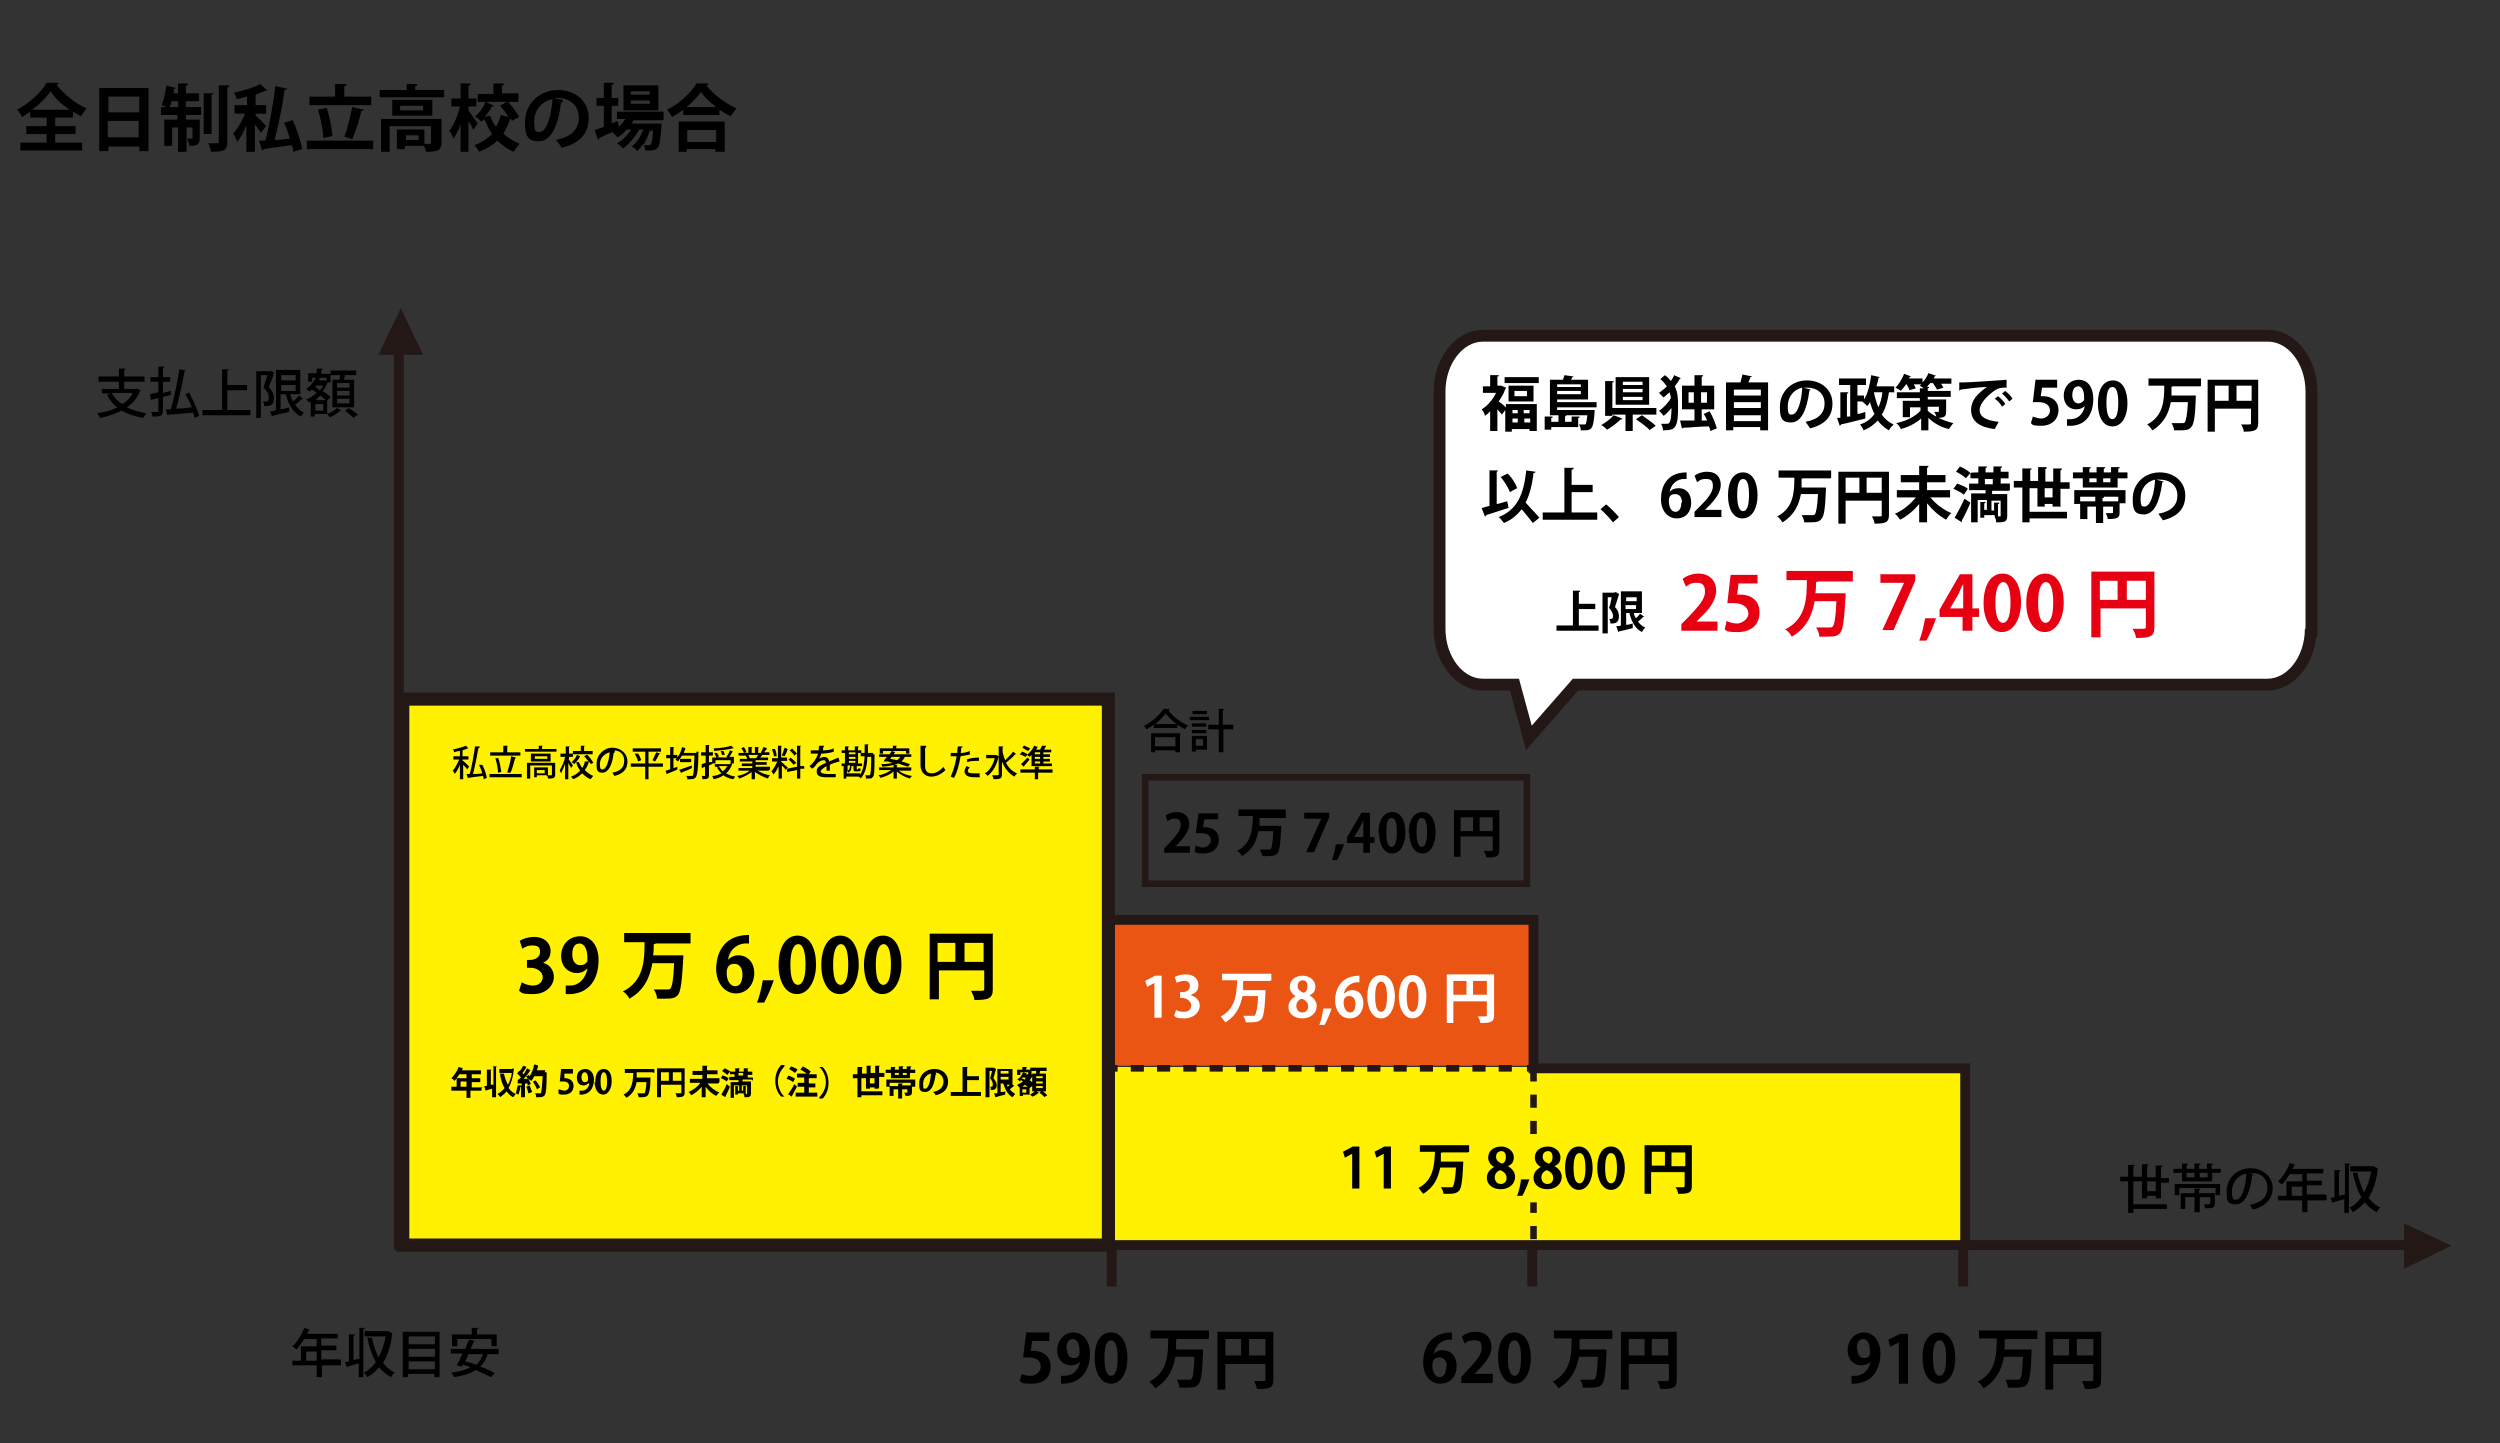 <?xml version="1.0" encoding="UTF-8"?>
<svg xmlns="http://www.w3.org/2000/svg" version="1.1" viewBox="0 0 380.5 219.7">
  <rect x="0" y="0" width="380.5" height="219.7" fill="#333333" stroke="none"/>
  <defs>
    <style>
      .cls-1, .cls-2, .cls-3, .cls-4, .cls-5 {
        fill: none;
      }

      .cls-2 {
        stroke-width: 1.5px;
      }

      .cls-2, .cls-3, .cls-6, .cls-7, .cls-4, .cls-5 {
        stroke: #231815;
      }

      .cls-3 {
        stroke-dasharray: 2;
      }

      .cls-6 {
        stroke-width: 1.8px;
      }

      .cls-6, .cls-8 {
        fill: #fff;
      }

      .cls-9 {
        fill: #231815;
      }

      .cls-7 {
        stroke-width: 2px;
      }

      .cls-7, .cls-10 {
        fill: #fff100;
      }

      .cls-11 {
        fill: #ea5514;
      }

      .cls-12 {
        fill: #e60012;
      }

      .cls-4 {
        stroke-dasharray: 2 2;
      }
    </style>
  </defs>
  <!-- Generator: Adobe Illustrator 28.7.1, SVG Export Plug-In . SVG Version: 1.2.0 Build 142)  -->
  <g>
    <g id="_レイヤー_2" data-name="レイヤー_2">
      <rect class="cls-11" x="169.3" y="140.1" width="63.7" height="22.1"/>
      <rect class="cls-10" x="168.8" y="162.4" width="130.4" height="27.1"/>
      <rect class="cls-7" x="61.3" y="106.4" width="107.4" height="83.1"/>
      <g>
        <path d="M82.5,146.5c1,.2,1.8,1,1.8,2.2s-1.1,2.6-3.1,2.6-1.7-.2-2.2-.5l.4-1.3c.3.2,1,.5,1.7.5,1,0,1.5-.6,1.5-1.3s-.8-1.4-1.8-1.4h-.6v-1.2h.5c.7,0,1.5-.4,1.5-1.2s-.4-1-1.2-1-1.2.3-1.5.5l-.4-1.2c.4-.3,1.3-.6,2.2-.6,1.6,0,2.5,1,2.5,2.1s-.5,1.6-1.5,2h0Z"/>
        <path d="M89.4,147.4c-.4.4-.9.7-1.6.7-1.3,0-2.4-1-2.4-2.6s1.1-3,2.9-3,2.8,1.6,2.8,3.6c0,3-1.5,5.4-5,5.2v-1.3c.3,0,.4,0,.8,0,1.4-.1,2.2-1.2,2.5-2.5h0ZM87.1,145.3c0,1,.5,1.6,1.2,1.6s.9-.3,1.1-.6c0-.1,0-.3,0-.6,0-1.1-.4-2.1-1.2-2.1s-1.1.7-1.1,1.7Z"/>
        <path d="M105.1,143.6h-5.3c0,0-.1.1-.3.1,0,.6,0,1.1-.1,1.7h3.8s.8,0,.8,0c0,.1,0,.3,0,.4-.2,3.6-.4,5.1-.8,5.6-.4.5-.8.6-2.1.6s-.7,0-1.1,0c0-.4-.2-1-.5-1.4.8,0,1.6,0,2,0s.3,0,.5-.1c.3-.3.5-1.4.6-3.9h-3.3c-.4,2.1-1.2,4.1-3.5,5.4-.2-.4-.6-.9-1-1.1,3.2-1.6,3.3-4.7,3.3-7.5h-3.1v-1.4h10.1v1.4Z"/>
        <path d="M110.7,146.2c.4-.5,1-.8,1.7-.8,1.3,0,2.4,1,2.4,2.7s-1.1,3.1-2.8,3.1-3-1.6-3-3.7.9-5.2,5-5.2v1.3c-.2,0-.5,0-.7,0-1.6.2-2.3,1.3-2.5,2.5h0ZM113,148.3c0-.9-.4-1.6-1.2-1.6s-1.2.4-1.2,1.4c0,1.1.5,2,1.3,2s1.1-.8,1.1-1.8Z"/>
        <path d="M117.8,149.1c-.4,1.2-1,2.6-1.5,3.5h-1.1c.4-.9.7-2.3.9-3.4h1.7Z"/>
        <path d="M118.5,146.9c0-2.6,1-4.5,2.9-4.5s2.8,2,2.8,4.4-1.1,4.5-2.9,4.5-2.8-2-2.8-4.4ZM121.4,149.9c.8,0,1.2-1.1,1.2-3.1s-.4-3.1-1.1-3.1-1.2,1-1.2,3.1.4,3.1,1.2,3.1h0Z"/>
        <path d="M125,146.9c0-2.6,1-4.5,2.9-4.5s2.8,2,2.8,4.4-1.1,4.5-2.9,4.5-2.8-2-2.8-4.4ZM127.9,149.9c.8,0,1.2-1.1,1.2-3.1s-.4-3.1-1.1-3.1-1.2,1-1.2,3.1.4,3.1,1.2,3.1h0Z"/>
        <path d="M131.5,146.9c0-2.6,1-4.5,2.9-4.5s2.8,2,2.8,4.4-1.1,4.5-2.9,4.5-2.8-2-2.8-4.4ZM134.4,149.9c.8,0,1.2-1.1,1.2-3.1s-.4-3.1-1.1-3.1-1.2,1-1.2,3.1.4,3.1,1.2,3.1h0Z"/>
        <path d="M151.1,142.2v8.4c0,1.4-.7,1.6-2.8,1.6,0-.4-.3-1-.5-1.4.4,0,.9,0,1.3,0,.6,0,.7,0,.7-.3v-2.8h-6.9v4.4h-1.4v-10h9.7ZM142.7,143.5v2.9h2.7v-2.9h-2.7ZM146.8,146.4h2.9v-2.9h-2.9v2.9Z"/>
      </g>
      <g>
        <path d="M159.7,202.9v1.2h-2.6l-.2,1.5c.1,0,.3,0,.4,0,1.3,0,2.6.7,2.6,2.4s-1.1,2.6-2.9,2.6-1.4-.2-1.8-.4l.3-1.1c.3.2.8.3,1.4.3s1.5-.5,1.5-1.4-.7-1.4-1.9-1.4-.6,0-.8,0l.5-3.8h3.6Z"/>
        <path d="M164.4,207.2c-.3.4-.8.6-1.4.6-1.2,0-2.1-.9-2.1-2.3s1-2.7,2.5-2.7,2.5,1.4,2.5,3.2c0,2.6-1.4,4.7-4.4,4.6v-1.2c.2,0,.4,0,.7,0,1.2-.1,2-1,2.2-2.2h0ZM162.4,205.3c0,.9.4,1.4,1,1.4s.8-.3.9-.6c0-.1,0-.3,0-.5,0-1-.3-1.8-1-1.8s-1,.6-1,1.5Z"/>
        <path d="M166.6,206.7c0-2.3.8-3.9,2.5-3.9s2.5,1.8,2.5,3.9-.9,3.9-2.5,3.9-2.5-1.8-2.5-3.9ZM169.1,209.4c.7,0,1-1,1-2.7s-.3-2.7-1-2.7-1,.9-1,2.7.4,2.7,1,2.7h0Z"/>
        <path d="M183.9,203.8h-4.7c0,0-.1.1-.2.1,0,.5,0,1,0,1.5h3.4s.7,0,.7,0c0,.1,0,.3,0,.4-.1,3.2-.3,4.4-.7,4.9-.3.4-.7.5-1.9.5s-.6,0-1,0c0-.4-.2-.9-.4-1.2.7,0,1.4,0,1.8,0s.3,0,.4-.1c.3-.2.4-1.3.5-3.4h-2.9c-.3,1.8-1.1,3.6-3.1,4.8-.2-.3-.5-.8-.9-1,2.8-1.4,2.9-4.1,2.9-6.6h-2.7v-1.2h8.9v1.2Z"/>
        <path d="M193.8,202.6v7.4c0,1.3-.6,1.4-2.5,1.4,0-.3-.3-.9-.4-1.2.4,0,.8,0,1.1,0,.5,0,.6,0,.6-.2v-2.4h-6.1v3.9h-1.2v-8.8h8.5ZM186.5,203.8v2.5h2.4v-2.5h-2.4ZM190.1,206.3h2.5v-2.5h-2.5v2.5Z"/>
      </g>
      <g>
        <path d="M218.1,206.2c.3-.4.8-.7,1.5-.7,1.2,0,2.1.9,2.1,2.4s-.9,2.7-2.5,2.7-2.6-1.4-2.6-3.2.8-4.6,4.4-4.6v1.1c-.2,0-.4,0-.6,0-1.4.2-2,1.2-2.2,2.2h0ZM220.2,208c0-.8-.4-1.4-1.1-1.4s-1.1.4-1.1,1.2c0,1,.4,1.8,1.1,1.8s1-.7,1-1.5Z"/>
        <path d="M227.1,210.5h-4.7v-.9l.8-.9c1.4-1.5,2.3-2.4,2.3-3.5s-.3-1.2-1.2-1.2-1.1.3-1.4.5l-.4-1.1c.5-.4,1.2-.7,2.1-.7,1.6,0,2.4,1,2.4,2.3s-.9,2.4-2,3.5l-.6.6h0s2.8,0,2.8,0v1.2Z"/>
        <path d="M228,206.7c0-2.3.8-3.9,2.5-3.9s2.5,1.8,2.5,3.9-.9,3.9-2.5,3.9-2.5-1.8-2.5-3.9ZM230.5,209.4c.7,0,1-1,1-2.7s-.3-2.7-1-2.7-1,.9-1,2.7.4,2.7,1,2.7h0Z"/>
        <path d="M245.3,203.8h-4.7c0,0-.1.1-.2.1,0,.5,0,1,0,1.5h3.4s.7,0,.7,0c0,.1,0,.3,0,.4-.1,3.2-.3,4.4-.7,4.9-.3.4-.7.5-1.9.5s-.6,0-1,0c0-.4-.2-.9-.4-1.2.7,0,1.4,0,1.8,0s.3,0,.4-.1c.3-.2.4-1.3.5-3.4h-2.9c-.3,1.8-1.1,3.6-3.1,4.8-.2-.3-.5-.8-.9-1,2.8-1.4,2.9-4.1,2.9-6.6h-2.7v-1.2h8.9v1.2Z"/>
        <path d="M255.2,202.6v7.4c0,1.3-.6,1.4-2.5,1.4,0-.3-.3-.9-.4-1.2.4,0,.8,0,1.1,0,.5,0,.6,0,.6-.2v-2.4h-6.1v3.9h-1.2v-8.8h8.5ZM247.9,203.8v2.5h2.4v-2.5h-2.4ZM251.4,206.3h2.5v-2.5h-2.5v2.5Z"/>
      </g>
      <g>
        <path d="M284.7,207.2c-.3.4-.8.6-1.4.6-1.2,0-2.1-.9-2.1-2.3s1-2.7,2.5-2.7,2.5,1.4,2.5,3.2c0,2.6-1.4,4.7-4.4,4.6v-1.2c.2,0,.4,0,.7,0,1.2-.1,2-1,2.2-2.2h0ZM282.7,205.3c0,.9.4,1.4,1,1.4s.8-.3.9-.6c0-.1,0-.3,0-.5,0-1-.3-1.8-1-1.8s-1,.6-1,1.5Z"/>
        <path d="M289,210.5v-6.2h0l-1.3.7-.3-1.1,1.8-.9h1.2v7.6h-1.4Z"/>
        <path d="M292.6,206.7c0-2.3.8-3.9,2.5-3.9s2.5,1.8,2.5,3.9-.9,3.9-2.5,3.9-2.5-1.8-2.5-3.9ZM295.2,209.4c.7,0,1-1,1-2.7s-.3-2.7-1-2.7-1,.9-1,2.7.4,2.7,1,2.7h0Z"/>
        <path d="M310,203.8h-4.7c0,0-.1.1-.2.1,0,.5,0,1,0,1.5h3.4s.7,0,.7,0c0,.1,0,.3,0,.4-.1,3.2-.3,4.4-.7,4.9-.3.4-.7.5-1.9.5s-.7,0-1,0c0-.4-.2-.9-.4-1.2.7,0,1.4,0,1.8,0s.3,0,.4-.1c.3-.2.4-1.3.5-3.4h-2.9c-.3,1.8-1.1,3.6-3.1,4.8-.2-.3-.5-.8-.9-1,2.8-1.4,2.9-4.1,2.9-6.6h-2.7v-1.2h8.9v1.2Z"/>
        <path d="M319.8,202.6v7.4c0,1.3-.6,1.4-2.5,1.4,0-.3-.3-.9-.4-1.2.4,0,.8,0,1.1,0,.5,0,.6,0,.6-.2v-2.4h-6.1v3.9h-1.2v-8.8h8.5ZM312.5,203.8v2.5h2.4v-2.5h-2.4ZM316.1,206.3h2.5v-2.5h-2.5v2.5Z"/>
      </g>
      <g>
        <path class="cls-8" d="M175.7,154.9v-5.3h0l-1.1.6-.3-.9,1.5-.8h1v6.4h-1.2Z"/>
        <path class="cls-8" d="M181.3,151.5c.7.2,1.3.7,1.3,1.6s-.9,1.9-2.3,1.9-1.3-.2-1.6-.4l.3-.9c.2.2.7.3,1.2.3.8,0,1.1-.5,1.1-1s-.6-1.1-1.3-1.1h-.4v-.9h.4c.5,0,1.1-.3,1.1-.9s-.3-.8-.9-.8-.9.2-1.1.3l-.3-.9c.3-.2,1-.4,1.7-.4,1.2,0,1.9.7,1.9,1.6s-.4,1.2-1.1,1.5h0Z"/>
        <path class="cls-8" d="M193.3,149.3h-3.9s-.1,0-.2.1c0,.4,0,.8,0,1.3h2.8s.6,0,.6,0c0,0,0,.2,0,.3-.1,2.7-.3,3.7-.6,4.1-.3.3-.6.5-1.6.5s-.5,0-.8,0c0-.3-.2-.7-.4-1,.6,0,1.2,0,1.5,0s.3,0,.3-.1c.2-.2.4-1.1.5-2.9h-2.4c-.3,1.5-.9,3-2.6,4-.2-.3-.5-.6-.7-.9,2.3-1.2,2.4-3.5,2.5-5.5h-2.3v-1h7.5v1Z"/>
        <path class="cls-8" d="M197.2,151.6c-.6-.3-.9-.9-.9-1.4,0-1.1.9-1.7,2-1.7s1.9.8,1.9,1.6-.3,1.1-.9,1.4h0c.6.3,1.1.9,1.1,1.6,0,1.1-.9,1.9-2.2,1.9s-2.1-.8-2.1-1.7.5-1.3,1.1-1.7h0ZM199.1,153.2c0-.6-.4-1-1-1.2-.5.2-.8.6-.8,1.1s.3,1,.9,1,.9-.4.9-.9ZM197.5,150.1c0,.5.4.8.9,1,.4-.1.6-.5.6-1s-.2-.9-.7-.9-.8.4-.8.8Z"/>
        <path class="cls-8" d="M202.7,153.4c-.3.9-.7,1.9-1.1,2.6h-.8c.3-.7.5-1.7.6-2.5h1.3Z"/>
        <path class="cls-8" d="M204.5,151.3c.3-.3.7-.6,1.3-.6,1,0,1.7.7,1.7,2s-.8,2.3-2.1,2.3-2.2-1.2-2.2-2.7.7-3.8,3.7-3.8v1c-.2,0-.3,0-.5,0-1.2.2-1.7,1-1.9,1.8h0ZM206.3,152.8c0-.7-.3-1.2-.9-1.2s-.9.3-.9,1c0,.8.4,1.5,1,1.5s.8-.6.8-1.3Z"/>
        <path class="cls-8" d="M208.1,151.7c0-1.9.7-3.3,2.1-3.3s2.1,1.5,2.1,3.3-.8,3.3-2.1,3.3-2.1-1.5-2.1-3.3ZM210.2,154c.6,0,.9-.8.9-2.3s-.3-2.3-.9-2.3-.9.8-.9,2.3.3,2.3.9,2.3h0Z"/>
        <path class="cls-8" d="M212.9,151.7c0-1.9.7-3.3,2.1-3.3s2.1,1.5,2.1,3.3-.8,3.3-2.1,3.3-2.1-1.5-2.1-3.3ZM215,154c.6,0,.9-.8.9-2.3s-.3-2.3-.9-2.3-.9.8-.9,2.3.3,2.3.9,2.3h0Z"/>
        <path class="cls-8" d="M227.4,148.3v6.2c0,1.1-.5,1.2-2.1,1.2,0-.3-.2-.8-.4-1,.3,0,.7,0,.9,0,.4,0,.5,0,.5-.2v-2.1h-5.1v3.3h-1v-7.4h7.2ZM221.2,149.3v2.1h2v-2.1h-2ZM224.2,151.4h2.1v-2.1h-2.1v2.1Z"/>
      </g>
      <g>
        <path d="M181,129.8h-3.8v-.7l.7-.7c1.1-1.2,1.8-2,1.8-2.8s-.3-1-.9-1-.9.2-1.1.4l-.3-.9c.4-.3,1-.5,1.7-.5,1.3,0,1.9.8,1.9,1.8s-.7,2-1.6,2.9l-.5.5h0s2.2,0,2.2,0v1Z"/>
        <path d="M185.4,123.7v1h-2.1l-.2,1.2c.1,0,.2,0,.3,0,1.1,0,2.1.6,2.1,1.9s-.9,2.1-2.3,2.1-1.1-.2-1.4-.3l.2-.9c.2.1.7.3,1.1.3s1.2-.4,1.2-1.1-.5-1.1-1.6-1.1-.5,0-.7,0l.4-3h2.9Z"/>
        <path d="M195.7,124.5h-3.8s-.1,0-.2,0c0,.4,0,.8,0,1.2h2.7s.6,0,.6,0c0,0,0,.2,0,.3-.1,2.6-.3,3.6-.6,3.9-.3.3-.6.4-1.5.4s-.5,0-.8,0c0-.3-.2-.7-.4-1,.6,0,1.1,0,1.4,0s.2,0,.3-.1c.2-.2.3-1,.4-2.7h-2.3c-.2,1.5-.9,2.9-2.5,3.8-.1-.3-.4-.6-.7-.8,2.2-1.1,2.3-3.3,2.4-5.3h-2.2v-1h7.2v1Z"/>
        <path d="M198.5,123.7h3.8v.7l-2.3,5.3h-1.2l2.3-5.1h0s-2.6,0-2.6,0v-1Z"/>
        <path d="M204.6,128.4c-.3.9-.7,1.8-1.1,2.5h-.8c.3-.7.5-1.6.6-2.4h1.2Z"/>
        <path d="M208.6,129.8h-1.1v-1.5h-2.5v-.8l2.2-3.8h1.3v3.7h.7v.9h-.7v1.5ZM206.1,127.4h1.4v-1.5c0-.4,0-.7,0-1.1h0c-.2.4-.3.7-.5,1.1l-.9,1.5h0Z"/>
        <path d="M209.8,126.8c0-1.8.7-3.2,2.1-3.2s2,1.4,2,3.1-.7,3.2-2,3.2-2-1.4-2-3.1ZM211.8,128.9c.5,0,.8-.8.8-2.2s-.2-2.2-.8-2.2-.8.7-.8,2.2.3,2.2.8,2.2h0Z"/>
        <path d="M214.4,126.8c0-1.8.7-3.2,2.1-3.2s2,1.4,2,3.1-.7,3.2-2,3.2-2-1.4-2-3.1ZM216.4,128.9c.5,0,.8-.8.8-2.2s-.2-2.2-.8-2.2-.8.7-.8,2.2.3,2.2.8,2.2h0Z"/>
        <path d="M228.2,123.5v5.9c0,1-.5,1.1-2,1.1,0-.3-.2-.7-.4-1,.3,0,.7,0,.9,0,.4,0,.5,0,.5-.2v-2h-4.9v3.1h-1v-7.1h6.9ZM222.3,124.4v2.1h1.9v-2.1h-1.9ZM225.2,126.5h2v-2.1h-2v2.1Z"/>
      </g>
      <g>
        <path d="M70.5,115.8c.2.2.8.7.9.9l-.3.4c-.1-.2-.4-.5-.6-.7v2.2h-.5v-2.2c-.2.5-.5,1.1-.8,1.4,0-.1-.2-.4-.3-.5.4-.4.7-1.1,1-1.7h-.9v-.5h1v-.8c-.3,0-.6.1-.9.2,0-.1,0-.3-.2-.4.7-.2,1.6-.4,2-.6l.4.4s0,0-.1,0c-.2.1-.5.2-.8.3v.9h.9v.5h-.9v.2ZM73.3,116.2c.4.7.7,1.6.8,2.2l-.5.2c0-.1,0-.3-.1-.5-.9.1-1.7.2-2.3.3,0,0,0,0,0,0l-.2-.6c.2,0,.3,0,.5,0,.3-1.1.6-2.8.8-4.2h.7c0,.2,0,.2-.2.3-.2,1.2-.5,2.7-.8,3.9.4,0,.9,0,1.4-.1-.1-.4-.3-.9-.5-1.3h.5Z"/>
        <path d="M74.5,117.8h4.9v.5h-4.9v-.5ZM79.2,114.5v.5h-4.6v-.5h2v-1h.7c0,0,0,.1-.1.1v.9h2ZM75.8,115.3c.3.7.4,1.6.5,2.2,0,0,0,0-.5.1,0-.6-.2-1.5-.4-2.2h.5ZM78.6,115.4s0,0-.2,0c-.2.7-.4,1.6-.7,2.2h-.5c.2-.7.5-1.7.6-2.5l.7.2Z"/>
        <path d="M82.5,114h2.2v.4h-4.8v-.4h2.1v-.5h.6c0,0,0,.1-.1.1v.4ZM84.5,116.1v1.8c0,.5-.2.6-1.1.6,0-.1,0-.3-.2-.5h-1.5v.3h-.4v-1.5h2.1v1.2c.1,0,.2,0,.3,0,.3,0,.3,0,.3-.1v-1.4h-3.3v2h-.5v-2.4h4.3ZM80.8,114.7h3v1.2h-3v-1.2ZM83.3,115.5v-.4h-1.9v.4h1.9ZM82.9,117.7v-.5h-1.2v.5h1.2Z"/>
        <path d="M86.5,115.5c.2.2.6.9.7,1l-.3.4c0-.2-.3-.5-.4-.8v2.5h-.5v-2.3c-.2.5-.4,1-.6,1.4,0-.1-.2-.3-.2-.5.3-.5.7-1.3.8-2h-.7v-.5h.8v-1.1h.6c0,0,0,.1-.1.1v1h.6v.5h-.6v.3ZM89.4,114.9c.3.3.7.8.9,1.2l-.4.2c0,0,0-.2-.2-.3,0,0,0,0-.1,0-.1.4-.3.8-.6,1.2.4.4.8.7,1.3.9-.1.1-.3.3-.4.5-.5-.2-.9-.5-1.3-.9-.4.4-.8.7-1.4.9,0-.1-.2-.3-.3-.4.6-.2,1-.5,1.4-.9-.3-.4-.5-.8-.6-1.3h.4c.1.2.3.6.5.9.2-.3.4-.7.4-1h.6c-.2-.2-.4-.5-.7-.8l.4-.2ZM88.4,115.1s0,0-.1,0c-.2.4-.5.8-.9,1.2,0,0-.2-.2-.4-.3.3-.3.7-.7.8-1.1l.5.2ZM90.2,114.3v.5h-3v-.5h1.2v-.8h.6c0,0,0,.1-.1.1v.7h1.3Z"/>
        <path d="M93.5,114.6s0,0-.1,0c-.2,1.8-.8,3-1.7,3s-.9-.5-.9-1.4c0-1.3,1.1-2.4,2.4-2.4s2.3.9,2.3,2.1-.7,1.9-2,2.2c0-.1-.2-.3-.3-.5,1.2-.2,1.8-.8,1.8-1.8s-.6-1.6-1.7-1.6-.1,0-.2,0h.5ZM92.8,114.5c-.9.2-1.5,1-1.5,1.8s.2.8.4.8c.6,0,1-1.3,1.1-2.7Z"/>
        <path d="M100.9,116.2v.5h-2.2v1.9h-.5v-1.9h-2.2v-.5h2.2v-1.8h-1.9v-.5h4.3v.5h-1.9v1.8h2.2ZM97.1,115.9c0-.3-.3-.8-.5-1.2h.5c.2.2.4.7.5,1l-.5.2ZM100.4,114.8s0,0-.1,0c-.1.3-.4.8-.6,1.1,0,0-.4-.2-.4-.2.2-.3.4-.9.6-1.2l.6.2Z"/>
        <path d="M106,114.4h.3c0,0,0,.1,0,.2,0,2.5-.2,3.4-.4,3.7-.2.2-.3.3-.8.3s-.3,0-.5,0c0-.2,0-.4-.2-.5.4,0,.7,0,.8,0s.1,0,.2,0c.2-.2.2-1,.3-3.1h-1.9c-.2.3-.4.6-.6.9,0,0-.3-.2-.4-.3,0,0,.1-.1.2-.2h-.5v1.5l.6-.2v.4c-.5.3-1.2.5-1.6.7,0,0,0,0,0,.1l-.2-.6c.2,0,.5-.2.7-.2v-1.7h-.6v-.5h.6v-1.2h.6c0,0,0,.1-.1.1v1.1h.6v.4c.3-.4.6-1,.7-1.6l.6.2s0,0-.1,0c0,.2-.2.4-.2.7h1.9ZM103.3,117.2c.5-.2,1.2-.4,2-.7v.4c-.5.3-1.2.5-1.6.7,0,0,0,0,0,.1l-.3-.5ZM103.5,115.5h1.7v.5h-1.7v-.5Z"/>
        <path d="M108.4,115.9v.4c-.1,0-.3.1-.5.2v1.5c0,.5-.2.6-1,.6,0-.1,0-.4-.1-.5.1,0,.2,0,.3,0h.2c0,0,0,0,0-.1v-1.3l-.5.2s0,0,0,0v-.6c0,0,.3-.1.6-.2v-1.1h-.7v-.5h.7v-1.1h.6c0,0,0,.1-.1.1v1h.6v.5h-.6v1h.5ZM111.1,116.2h.3c0,.2,0,.2,0,.2-.2.5-.5,1-.9,1.3.4.2.8.4,1.4.5-.1.1-.2.3-.3.4-.6-.1-1.1-.3-1.5-.6-.4.3-1,.5-1.5.6,0-.1-.1-.3-.2-.5.5,0,1-.2,1.4-.4-.3-.3-.5-.6-.7-.9h.3c0-.1-.6-.1-.6-.1v-.4h2.4ZM110.6,115.1c.2-.2.4-.6.5-.9l.5.2s0,0-.1,0c-.1.2-.3.5-.5.8h.7v1h-.5v-.5h-2.3v.5h-.5v-.9h.6c0-.2-.2-.5-.3-.7h.4c.1,0,.3.4.3.6h-.4c0,.1,1.8.1,1.8.1h-.2ZM111.5,113.9s0,0,0,0,0,0,0,0c-.7.2-1.9.3-2.8.4,0-.1,0-.3-.1-.4,1,0,2.1-.2,2.7-.4l.4.4ZM109.4,116.6c.2.3.4.6.6.8.3-.2.5-.5.7-.8h-1.3ZM109.9,115.1c0-.2-.1-.5-.2-.8h.4c.1.1.2.5.2.6h-.4Z"/>
        <path d="M117,117.3h-1.7c.5.3,1.2.6,1.9.7-.1.1-.3.3-.3.5-.7-.2-1.4-.6-2-1v1.1h-.5v-1.1c-.5.4-1.3.8-1.9,1,0-.1-.2-.3-.3-.4.7-.1,1.4-.4,1.9-.8h-1.7v-.4h2.1v-.3h-1.6v-.4h1.6v-.3h-1.9v-.4h1.1c0-.2-.1-.3-.2-.5h.1s-1.2,0-1.2,0v-.4h.8c0-.2-.2-.5-.4-.7l.4-.2c.2.2.4.6.4.8h-.3c0,.1.6.1.6.1v-.9h.6c0,0,0,.1-.1.1v.8h.5v-.9h.6c0,0,0,.1-.1.1v.8h.6-.2c.1-.3.3-.6.4-.9l.6.2s0,0-.1,0c0,.2-.3.4-.4.6h.8v.4h-1.1.1c0,0,0,0-.1,0,0,.1-.2.3-.3.4h1.2v.4h-1.9v.3h1.7v.4h-1.7v.3h2.2v.4ZM115.1,115.4c0-.1.2-.3.3-.5h-1.5c.1.2.2.4.2.5h-.2s1.2,0,1.2,0h0Z"/>
        <path d="M119,116c.2.2.7.7.9.8l-.3.4c-.1-.2-.4-.5-.6-.7v2h-.5v-1.9c-.2.5-.5,1-.8,1.3,0-.2-.2-.4-.3-.5.3-.3.7-1,.9-1.5h-.8v-.5h.9v-1.9h.6c0,0,0,.1-.1.1v1.7h.9v.5h-.9v.2ZM117.9,113.9c.2.4.3.9.3,1.2h-.4c0-.2-.2-.7-.3-1.1h.4ZM120,114s0,0-.1,0c-.1.3-.3.8-.5,1.1,0,0-.3-.1-.4-.1.1-.3.3-.8.4-1.2l.5.2ZM122.5,117h-.7v1.5h-.5v-1.3l-1.5.3v-.5c0,0,1.5-.3,1.5-.3v-3.2h.6c0,0,0,.1-.1.1v3h.6c0-.1,0,.4,0,.4ZM120.3,115.3c.3.2.7.6.9.8-.4.3-.4.3-.4.3-.2-.2-.5-.6-.8-.8l.4-.3ZM120.5,113.9c.3.2.6.6.8.8l-.4.3c-.1-.2-.5-.6-.7-.8l.4-.3Z"/>
        <path d="M127.7,115.9s0,0,0,0c0,0,0,0,0,0-.4.1-1,.3-1.4.5,0,.1,0,.3,0,.4s0,.3,0,.5h-.5c0-.2,0-.5,0-.7-.5.3-.9.6-.9.8s.3.4,1,.4,1,0,1.3,0v.5c-.3,0-.8,0-1.4,0-1,0-1.5-.2-1.5-.9s.6-.9,1.4-1.3c0-.2-.1-.4-.3-.4-.4,0-.8.2-1.2.7-.1.2-.3.4-.6.6l-.4-.4c.3-.2.5-.5.7-.7.2-.3.5-.8.6-1.2h-.2c-.2,0-.6,0-.9,0v-.5c.3,0,.7,0,.9,0h.3c0-.2,0-.5.1-.7h.7c0,.1,0,.2-.1.2,0,.2,0,.4-.1.5.4,0,1.1,0,1.7-.3v.5c-.5.2-1.3.3-1.9.3-.1.3-.2.6-.3.8h0c.2-.2.5-.3.8-.3s.6.2.7.7c.4-.2,1-.4,1.4-.6l.2.6Z"/>
        <path d="M132.9,114.8h.2c0,0,0,.1,0,.2,0,2.3,0,3.1-.3,3.3-.1.2-.3.2-.7.2s-.2,0-.3,0c0-.1,0-.3-.1-.5.2,0,.4,0,.5,0s.1,0,.2,0c.1-.2.2-.8.2-2.8h-.6c0,1.3-.3,2.5-1,3.3,0-.1-.2-.3-.4-.3h-1.8v.3h-.4v-1.9h-.3v-.4h.5v-1.6h-.5v-.4h.5v-.6h.6c0,0,0,.1-.1.1v.5h1v-.6h.6c0,0,0,.1-.1.1v.5h.5v.4h-.5v1.6h.6v.4h-.8v.4c0,0,0,.1,0,.1h.2c0,0,0,0,.1-.2,0,0,.2.1.3.1,0,.4-.1.4-.4.4h-.3c-.3,0-.4,0-.4-.4v-.4h-.3c0,.5-.1.8-.5,1,0,0-.1-.2-.2-.3v.4h2v.2c.5-.7.6-1.6.7-2.8h-.6v-.5h.6c0-.4,0-.9,0-1.3h.6c0,0,0,.1-.1.1,0,.4,0,.8,0,1.2h.8ZM129,117.3c.3-.1.3-.4.4-.8h-.4v.8ZM130.2,114.5h-1v.3h1v-.3ZM129.2,115.2v.3h1v-.3h-1ZM129.2,115.8v.3h1v-.3h-1Z"/>
        <path d="M138.6,117.3h-1.8c.5.4,1.2.7,2,.8-.1.1-.3.3-.3.4-.7-.2-1.5-.6-2-1.1v1.1h-.5v-1.1c-.5.5-1.3.8-2,1,0-.1-.2-.3-.3-.4.7-.1,1.4-.4,1.9-.8h-1.8v-.4h2.2v-.4h.6c0,0,0,.1-.1.1v.3h2.2v.4ZM135,115.9h-.5c.1-.3.3-.5.5-.7h-1.2v-.4h1.6c.1-.2.2-.3.3-.5l.6.2s0,0-.1,0c0,0-.1.2-.2.3h2.7v.4h-1c-.1.3-.3.5-.5.7.5.1,1,.3,1.3.4l-.3.4c-.4-.1-.9-.3-1.5-.5-.5.2-1.2.4-2.4.5,0-.1-.1-.3-.2-.4.8,0,1.4-.1,1.8-.2-.2,0-.5-.1-.7-.2h0ZM134.4,114.3v.4h-.5v-.8h2v-.4h.6c0,0,0,.1-.1.1v.3h2v.8h-.5v-.4h-3.5ZM135.4,115.5c.3,0,.7.1,1.1.2.2-.1.4-.3.5-.5h-1.3l-.2.3Z"/>
        <path d="M141,113.7c0,0,0,.1-.2.1,0,.7,0,2,0,2.8s.4,1.1,1,1.1,1.2-.3,1.8-1c0,.1.2.4.3.5-.7.7-1.4,1-2.2,1s-1.6-.6-1.6-1.7,0-2.3,0-3h.8Z"/>
        <path d="M147.8,114.8c-.4.1-1,.2-1.6.3-.2,1.2-.5,2.4-1,3.3l-.5-.2c.4-.9.7-1.9.9-3.1,0,0-.2,0-.2,0-.3,0-.5,0-.7,0v-.5c.2,0,.4,0,.7,0s.2,0,.3,0c0-.3,0-.7.1-1h.7c0,.1,0,.2-.2.2,0,.2,0,.5-.1.8.5,0,1-.1,1.4-.3v.5ZM149.2,118.3c-.2,0-.3,0-.5,0-.5,0-.9,0-1.2-.1-.4-.1-.7-.4-.7-.8,0-.3.2-.6.3-.8l.5.2c-.2.2-.3.4-.3.5,0,.4.4.4,1.2.4s.4,0,.6,0v.5ZM147.1,115.6c.5-.2,1.3-.3,1.9-.3v.5c-.6,0-1.3,0-1.8.2v-.5Z"/>
        <path d="M151.6,114.9l.4.2s0,0,0,0c-.3,1.4-.9,2.4-1.7,3,0-.1-.3-.3-.4-.4.7-.4,1.2-1.2,1.5-2.3h-1.3v-.5h1.6ZM152.6,114.5c.1.4.2.8.4,1.2.4-.4.9-.9,1.2-1.3l.5.4s0,0-.2,0c-.3.4-.9.9-1.4,1.3.4.7.9,1.3,1.7,1.6-.1.1-.3.3-.4.5-.9-.5-1.5-1.3-1.9-2.3v2c0,.6-.3.7-1.3.7,0-.2-.1-.4-.2-.6.2,0,.5,0,.6,0,.3,0,.4,0,.4-.1v-4.3h.7c0,0,0,.1-.1.1v.8Z"/>
        <path d="M155.5,114.4c.3,0,.7.3.9.4l-.3.4c-.2-.1-.6-.3-.9-.4l.3-.3ZM160.2,117.1v.5h-2.2v1h-.5v-1h-2.2v-.5h2.2v-.4h.7c0,0,0,.1-.1.1v.3h2.2ZM155.3,116.4c.3-.3.7-.7,1.1-1.1l.3.3c-.3.4-.7.8-.9,1.1,0,0,0,0,0,0,0,0,0,0,0,0l-.4-.4ZM155.9,113.5c.3.1.7.3.9.4l-.3.4c-.2-.1-.6-.3-.9-.5l.3-.4ZM157,116.6v-1.7c-.1.1-.2.2-.3.3,0,0-.3-.3-.4-.3.4-.3.9-.9,1.1-1.4l.6.2s0,0-.1,0c0,.1-.1.2-.2.4h.6c.1-.2.2-.4.3-.6h.6c0,.2,0,.2-.1.2,0,.1-.1.2-.2.4h1.1v.4h-1.2v.3h1v.4h-1v.3h1v.4h-1v.3h1.3v.4h-3.1ZM158.3,114.8v-.3h-.8v.3h.8ZM158.3,115.5v-.3h-.8v.3h.8ZM158.3,116.2v-.3h-.8v.3h.8Z"/>
      </g>
      <g>
        <path d="M73.3,165.4v.6h-1.7v1.1h-.6v-1.1h-2.3v-.6h.8v-1.3h1.5v-.6h-1.1c-.2.4-.5.7-.7,1-.1-.1-.3-.3-.5-.4.4-.4.9-1.1,1.1-1.7l.7.2s0,0-.1,0c0,.1,0,.2-.1.3h2.9v.6h-1.4v.6h1.3v.6h-1.3v.8h1.7ZM70.1,165.4h.9v-.8h-.9v.8Z"/>
        <path d="M74.9,162.3h.7c0,0,0,.1-.1.1v4.6h-.6v-1.3c-.4.1-.7.2-1,.3,0,0,0,0,0,0l-.2-.7c.1,0,.2,0,.4,0v-2.5h.7c0,0,0,.1-.1.1v2.2h.4v-2.9ZM77.8,162.6h.4c0,.2,0,.2,0,.2-.1,1.1-.4,2.1-.8,2.8.3.4.6.7,1.1.9-.1.1-.3.4-.4.5-.4-.2-.7-.5-1-.9-.3.4-.6.6-1,.9,0-.2-.3-.4-.4-.5.4-.2.8-.5,1.1-.9-.4-.6-.6-1.4-.7-2.2h.6c.1.5.3,1.1.6,1.7.3-.5.5-1.1.6-1.8h-1.9v-.6h2.2Z"/>
        <path d="M82.9,163.2h.3c0,0,0,.2,0,.2,0,2.3-.1,3-.3,3.3-.2.2-.3.3-.9.3s-.3,0-.4,0c0-.2,0-.4-.2-.6.3,0,.6,0,.7,0s.2,0,.2,0c.1-.1.2-.9.3-2.6h-1.3c-.1.3-.3.5-.4.7-.1,0-.3-.2-.5-.3.2.3.3.6.4.8-.2,0-.3.2-.5.2,0,0,0-.2,0-.3h-.4v2.1h-.6v-1.6s0,0-.1,0c0,.4-.2.9-.3,1.2-.1,0-.3-.2-.4-.2.1-.3.2-.8.3-1.2h.6c0,.1,0-.3,0-.3-.2,0-.5,0-.6,0,0,0,0,0,0,0v-.6c-.1,0,.2,0,.2,0,0-.1.2-.2.3-.3-.2-.2-.4-.5-.6-.6l.3-.4h.1c.2-.2.4-.5.5-.8l.6.2s0,0-.1,0c-.1.3-.4.7-.6.9,0,0,.1.1.2.2.2-.3.4-.6.5-.9l.6.3s0,0-.1,0c-.2.4-.6.9-1,1.3h.6c0-.1-.2-.3-.2-.4.2,0,.3-.2.4-.2,0,0,0,.1.1.2.3-.4.6-1.1.7-1.8l.7.2s0,0-.1,0c0,.2-.1.4-.2.7h1.3ZM80.4,166.4c0-.3-.2-.7-.3-1l.5-.2c.1.3.3.7.4,1l-.5.2ZM81.5,164.4c.3.4.6.8.7,1.1l-.5.3c0-.3-.4-.8-.6-1.2l.5-.2Z"/>
        <path d="M87.2,162.8v.6h-1.3v.7s0,0,.1,0c.7,0,1.3.4,1.3,1.2s-.6,1.3-1.4,1.3-.7,0-.9-.2v-.6c.3,0,.6.2.9.2s.7-.2.7-.7-.3-.7-1-.7-.3,0-.4,0l.2-1.9h1.8Z"/>
        <path d="M89.5,164.9c-.2.2-.4.3-.7.3-.6,0-1-.4-1-1.2s.5-1.3,1.3-1.3,1.3.7,1.3,1.6c0,1.3-.7,2.4-2.2,2.3v-.6c.1,0,.2,0,.4,0,.6,0,1-.5,1.1-1.1h0ZM88.5,164c0,.4.2.7.5.7s.4-.1.5-.3c0,0,0-.1,0-.3,0-.5-.2-.9-.5-.9s-.5.3-.5.8Z"/>
        <path d="M90.6,164.7c0-1.2.4-2,1.3-2s1.2.9,1.2,1.9-.5,2-1.3,2-1.3-.9-1.3-1.9ZM91.9,166c.3,0,.5-.5.5-1.4s-.2-1.4-.5-1.4-.5.5-.5,1.4.2,1.4.5,1.4h0Z"/>
        <path d="M99.3,163.2h-2.3s0,0-.1,0c0,.2,0,.5,0,.8h1.7s.4,0,.4,0c0,0,0,.1,0,.2,0,1.6-.2,2.2-.4,2.5-.2.2-.4.3-.9.3s-.3,0-.5,0c0-.2-.1-.4-.2-.6.4,0,.7,0,.9,0s.1,0,.2,0c.1-.1.2-.6.3-1.7h-1.5c-.2.9-.5,1.8-1.6,2.4,0-.2-.3-.4-.4-.5,1.4-.7,1.4-2.1,1.5-3.3h-1.3v-.6h4.5v.6Z"/>
        <path d="M104.2,162.6v3.7c0,.6-.3.7-1.2.7,0-.2-.1-.4-.2-.6.2,0,.4,0,.6,0,.3,0,.3,0,.3-.1v-1.2h-3.1v1.9h-.6v-4.4h4.3ZM100.6,163.2v1.3h1.2v-1.3h-1.2ZM102.4,164.5h1.3v-1.3h-1.3v1.3Z"/>
        <path d="M109.3,164.9h-1.6c.4.6,1.1,1.1,1.8,1.4-.2.1-.4.4-.5.5-.6-.3-1.2-.8-1.6-1.4v1.6h-.6v-1.6c-.5.6-1,1-1.6,1.3-.1-.2-.3-.4-.4-.5.7-.3,1.4-.8,1.8-1.4h-1.6v-.6h1.9v-.6h-1.5v-.6h1.5v-.8h.8c0,0,0,.1-.1.1v.6h1.6v.6h-1.6v.6h1.9v.6Z"/>
        <path d="M110,163.7c.3,0,.7.3.9.4l-.3.5c-.2-.2-.6-.4-.9-.5l.3-.5ZM109.8,166.6c.2-.4.6-1,.8-1.6l.5.4c-.2.5-.5,1.1-.7,1.5,0,0,0,0,0,.1s0,0,0,0l-.6-.4ZM114.4,164.3h-1.4v.3h1.3v1.8c0,.6-.3.6-1,.6,0-.1,0-.3-.1-.4h0v-.2h-.9v.2h-.4v-1.3h.5c0,0,0,0-.1.1v.6h.2v-.8h-.8v1.9h-.5v-2.4h1.2v-.3h-1.4v-.5h.8v-.4h-.7v-.4l-.4.5c-.2-.2-.5-.4-.8-.6l.4-.4c.3.1.7.4.9.5h0c0,0,.7,0,.7,0v-.5h.7c0,0,0,.1-.1.1v.4h.7v-.5h.7c0,0,0,.1-.1.1v.4h.7v.5h-.7v.4h.8v.5ZM112.4,163.3v.4h.7v-.4h-.7ZM113.5,166.5c.2,0,.2,0,.2,0v-1.3h-.8v.8h.2v-.7h.5c0,0,0,0-.1.1v1.1Z"/>
        <path d="M119.4,162.3c-.5.5-1,1.3-1,2.3s.5,1.9,1,2.3h0s-.5,0-.5,0c-.5-.5-.9-1.3-.9-2.4s.4-1.9.9-2.4h.5Z"/>
        <path d="M120,163.7c.3.1.8.3,1,.5l-.3.5c-.2-.2-.6-.4-1-.5l.3-.5ZM119.9,166.6c.3-.4.7-1,1-1.6l.4.4c-.3.5-.6,1.1-.8,1.5,0,0,0,0,0,0s0,0,0,0l-.6-.4ZM120.4,162.3c.3.1.8.3,1,.5l-.4.5c-.2-.2-.6-.4-.9-.6l.3-.4ZM123.1,166.3h1.3v.6h-3.3v-.6h1.3v-.9h-1v-.6h1v-.8h-1.1v-.6h1.5c-.3-.2-.7-.5-1-.6l.4-.5c.4.2.9.5,1.2.8l-.3.4h1.2v.6h-1.2v.8h1v.6h-1v.9Z"/>
        <path d="M124.7,167c.5-.5,1-1.3,1-2.3s-.5-1.9-1-2.3h0s.5,0,.5,0c.5.5.9,1.3.9,2.4s-.4,1.9-.9,2.4h-.5Z"/>
        <path d="M133.7,165.7h-.6v-.2h-.7v.2h-.6v-1.6h-.7v2h3.2v.6h-3.2v.3h-.6v-2.9h-.7v-.6h.7v-1.1h.8c0,0,0,.1-.1.1v.9h.7v-1.2h.7c0,0,0,.1-.1.1v1h.7v-1.1h.7c0,0,0,.1-.1.1v1h.8v.6h-.8v1.6ZM132.4,164.9h.7v-.8h-.7v.8Z"/>
        <path d="M138.5,162.8h.8v.5h-.8v.8h-2.9v-.8h-.8v-.5h.8v-.4h.7c0,0,0,.1-.1.1v.3h.6v-.5h.7c0,0,0,.1-.1.1v.3h.6v-.4h.7c0,0,0,.1-.1.1v.3ZM134.9,165.4v-1.1h4.4v1.1h-.5v.8c0,.5-.2.6-1,.6,0-.2-.1-.4-.2-.5.2,0,.4,0,.5,0,0,0,0,0,0,0v-.5h-.8v1.4h-.6v-1.4h-.7v1h-.6v-1.5h1.3v-.4h.7c0,0,0,.1-.1.1v.2h1.3v-.4h-3.2v.6h-.6ZM136.2,163.3v.3h.6v-.3h-.6ZM138,163.6v-.3h-.6v.3h.6Z"/>
        <path d="M142.5,163.5s0,0-.1,0c-.2,1.7-.7,2.7-1.6,2.7s-.9-.5-.9-1.3c0-1.3,1-2.2,2.3-2.2s2.1.8,2.1,1.9-.6,1.8-1.9,2.1c0-.1-.2-.4-.4-.5,1.1-.2,1.6-.8,1.6-1.6s-.6-1.4-1.5-1.4-.2,0-.3,0h.6ZM141.7,163.4c-.8.2-1.2.8-1.2,1.6s.1.7.3.7c.5,0,.8-1.1.9-2.3Z"/>
        <path d="M147.2,166.2h2.1v.6h-4.6v-.6h1.8v-3.8h.8c0,0,0,.1-.1.1v1.3h1.8v.6h-1.8v1.7Z"/>
        <path d="M151.2,162.5l.4.2s0,0,0,0c-.1.4-.3,1-.4,1.4.3.4.5.7.5,1,0,.8-.5.8-.9.8,0-.2,0-.4-.1-.5,0,0,.2,0,.2,0,.2,0,.2-.2.2-.4,0-.2-.1-.5-.4-.9.1-.3.2-.8.3-1.1h-.4v4h-.6v-4.5h1.3ZM153.2,164.9c0,.2.1.4.2.5.2-.2.3-.3.5-.5l.5.4s0,0-.1,0c-.1.1-.4.3-.6.5.2.3.5.5.8.7-.1.1-.3.4-.4.5-.7-.4-1.1-1.1-1.4-2.1h-.4v1.3c.2,0,.5,0,.7-.1v.5c-.5.1-1.1.3-1.5.4,0,0,0,0,0,0l-.2-.6c.2,0,.3,0,.5,0v-3.7h2.3v2.4h-.9ZM153.5,163h-1.2v.4h1.2v-.4ZM152.3,163.9v.4h1.2v-.4h-1.2Z"/>
        <path d="M156.7,165.6v1c.3-.1.7-.4.9-.6l.5.3s0,0,0,0c-.2.2-.6.5-1,.6,0,0-.2-.2-.3-.3h-1.1v.2h-.5v-1.3h-.1c0,0-.2-.3-.3-.4.3-.1.6-.3.9-.5-.1,0-.2-.2-.3-.2,0,0-.1.1-.2.2,0,0-.2-.3-.4-.3.4-.2.7-.6.9-1.1l.6.2s0,0-.1,0c0,0,0,0,0,.1h.6c.1,0,.2,0,.4.1,0,0,0,0,0,0-.1.3-.3.6-.5.8.3.2.5.4.7.5l-.3.4ZM155.3,163.2v.4h-.5v-.8h.8v-.4h.7c0,0,0,.1-.1.1v.3h.8v.8h-.5v-.4h-1.2ZM156.4,165.4c-.1-.1-.3-.2-.4-.3-.1.1-.3.2-.4.3h.9ZM156.2,166.3v-.5h-.6v.5h.6ZM155.9,164.4c0-.1.2-.2.2-.4h-.5s0,0-.1.1l.4.2ZM159.2,163.4v2.7h-2.1v-2.7h.6c0-.1,0-.2,0-.4h-.9v-.5h2.5v.5h-1c0,.1,0,.2-.1.4h.9ZM158.7,164.1v-.3h-1v.3h1ZM158.7,164.9v-.3h-1v.3h1ZM158.7,165.6v-.3h-1v.3h1ZM159,167c-.2-.2-.5-.5-.8-.7l.4-.3c.3.2.6.5.8.7l-.5.3Z"/>
      </g>
      <g>
        <path d="M20.8,59.1l.6.3c0,0,0,0-.1.1-.4,1.1-1.1,1.9-2,2.5.8.4,1.9.7,3,.9-.2.2-.4.5-.5.7-1.3-.2-2.4-.6-3.3-1.1-1,.5-2.1.9-3.3,1.1,0-.2-.3-.6-.4-.7,1.1-.2,2.2-.4,3-.9-.6-.5-1.2-1.2-1.5-1.9l.6-.2h-1.4v-.7h2.6v-1.1h-3.1v-.8h3.1v-1.2h1c0,.1,0,.2-.2.2v1h3.1v.8h-3.1v1.1h1.9ZM17,59.8c.4.7.9,1.3,1.6,1.7.7-.4,1.3-1,1.6-1.7h-3.2Z"/>
        <path d="M24.8,59.8l1.2-.3c0,.3,0,.5,0,.6-.4.1-.8.2-1.2.3v2.1c0,.8-.3.9-1.6.9,0-.2-.1-.5-.2-.7.2,0,.5,0,.7,0,.4,0,.4,0,.4-.2v-1.9c-.4,0-.7.2-1,.2,0,0,0,.1-.1.1l-.2-.9,1.3-.3v-1.6h-1.2v-.7h1.2v-1.6h.9c0,.1,0,.2-.2.2v1.4h1.1v.7h-1.1v1.5ZM28.8,59.8c.6,1.1,1.3,2.6,1.5,3.5l-.7.3c0-.2-.1-.5-.2-.8-1.4.1-2.9.3-3.8.3,0,0,0,.1-.1.1l-.3-.9h.8c.5-1.7,1-4.2,1.3-6.1l1,.2c0,0-.1.1-.2.1-.3,1.7-.8,4-1.3,5.7.7,0,1.6-.1,2.4-.2-.3-.7-.6-1.4-1-2l.7-.3Z"/>
        <path d="M34.6,62.4h3.5v.8h-7.3v-.8h3v-6.2h1c0,.1,0,.2-.2.2v2.2h3v.8h-3v3Z"/>
        <path d="M41.2,56.4l.5.3s0,0,0,.1c-.2.6-.5,1.5-.8,2.1.6.6.8,1.2.8,1.7,0,1.3-.8,1.2-1.5,1.2,0-.2,0-.5-.2-.7.1,0,.2,0,.3,0,.4,0,.6,0,.6-.6s-.2-.9-.8-1.5c.2-.6.4-1.3.6-1.9h-1v6.5h-.7v-7.1h2.1ZM44.2,60.1c.1.4.2.7.4,1,.3-.3.7-.6.9-.9l.7.5s-.1,0-.2,0c-.3.3-.7.6-1.1.9.4.5.8,1,1.4,1.2-.2.1-.4.4-.5.6-1.2-.6-1.9-1.8-2.3-3.4h-.8v2.3c.4,0,.9-.2,1.3-.3v.7c-.9.2-1.9.4-2.5.6,0,0,0,.1-.1.1l-.3-.8c.3,0,.6,0,.9-.2v-6.1h3.7v3.7h-1.5ZM45,57.1h-2.2v.8h2.2v-.8ZM42.8,58.6v.9h2.2v-.9h-2.2Z"/>
        <path d="M49.8,61.1v1.9c.6-.2,1.2-.6,1.5-.9l.7.4s0,0-.2,0c-.3.3-1,.8-1.6,1-.1-.1-.3-.4-.5-.5h-1.8v.4h-.6v-2.2h-.3c0,0-.3-.3-.4-.4.6-.2,1.1-.6,1.6-1-.2-.2-.5-.3-.7-.5-.1.1-.3.2-.4.3-.1-.1-.3-.3-.5-.4.6-.4,1.2-1.1,1.5-1.8l.7.2c0,0,0,0-.2,0v.3c-.1,0,.8,0,.8,0h.1c.2,0,.3.1.4.2,0,0,0,0,0,0-.2.5-.4,1-.8,1.4.5.3.9.7,1.2.9l-.4.5h-.1ZM47.5,57.4v.7h-.6v-1.3h1.3v-.7h.9c0,.1,0,.2-.2.2v.6h1.4v1.3h-.6v-.7h-2.2ZM49.6,60.9c-.2-.2-.5-.4-.8-.7-.3.2-.5.5-.8.7h1.7ZM49.2,62.5v-1h-1.2v1h1.2ZM48.2,58.6c0,0-.1.2-.2.3.2.1.4.3.7.5.2-.2.4-.5.5-.7h-.9ZM50.6,57.8h1.1c0-.2,0-.5.1-.7h-1.5v-.7h3.9v.7h-1.7c0,.2-.1.5-.2.7h1.6v4.2h-3.3v-4.2ZM53.2,59v-.7h-1.9v.7h1.9ZM53.2,60.2v-.7h-1.9v.7h1.9ZM53.2,61.4v-.7h-1.9v.7h1.9ZM53.8,63.6c-.3-.3-.9-.8-1.3-1.1l.6-.4c.4.3,1,.7,1.4,1l-.6.4Z"/>
      </g>
      <g>
        <path d="M11,17.9h-2.6v1.3h3.1v1.2h-3.1v1.3h4.1v1.2H3.1v-1.2h4v-1.3h-3.1v-1.2h3.1v-1.3h-2.5v-.9c-.4.3-.8.5-1.2.8-.2-.3-.5-.8-.8-1.1,1.9-1,3.7-2.7,4.5-4.1h1.8c0,.2-.1.3-.3.3,1.1,1.4,2.9,2.9,4.6,3.6-.3.3-.6.8-.9,1.2-.4-.2-.8-.5-1.2-.7v.9ZM10.6,16.7c-1.2-.8-2.3-1.8-2.9-2.8-.6.9-1.6,1.9-2.8,2.8h5.7Z"/>
        <path d="M15.1,13.4h7.5v9.6h-1.4v-.7h-4.7v.7h-1.4v-9.6ZM21.2,14.7h-4.7v2.4h4.7v-2.4ZM16.4,20.9h4.7v-2.5h-4.7v2.5Z"/>
        <path d="M28.3,15.4v.9h2.3v1.2h-2.3v.7h2.1v2.8c0,1-.4,1.2-1.6,1.2,0-.3-.2-.8-.3-1.1.3,0,.6,0,.7,0s.1,0,.1-.1v-1.6h-.9v3.7h-1.3v-3.7h-.9v2.8h-1.2v-4h2v-.7h-2.5v-1.2h.8c-.2-.1-.5-.3-.7-.3.3-.7.6-1.9.7-3l1.5.4c0,0-.1.1-.3.1,0,.2,0,.5-.1.7h.7v-1.5h1.5c0,.2,0,.3-.3.3v1.2h2v1.2h-2ZM26.1,15.4c0,.3-.2.7-.3.9h1.3v-.9h-1ZM32.5,14.2c0,0,0,.2-.3.2v6h-1.2v-6.2h1.5ZM33.3,13h1.6c0,.2,0,.3-.3.3v8.3c0,1.3-.5,1.5-2.5,1.5,0-.4-.2-.9-.4-1.3.6,0,1.1,0,1.3,0s.3,0,.3-.2v-8.6Z"/>
        <path d="M38.8,17.5c.4.3,1.5,1.4,1.7,1.7l-.8,1c-.2-.3-.6-.8-.9-1.3v4.2h-1.3v-4c-.4,1-.9,1.9-1.4,2.5-.1-.4-.4-.9-.6-1.3.7-.7,1.4-2,1.8-3h-1.6v-1.3h1.9v-1.3c-.5.1-1.1.3-1.6.4,0-.3-.2-.7-.4-1,1.5-.3,3.1-.8,4-1.3l1.1,1c0,0-.2,0-.3,0-.4.2-1,.4-1.5.6v1.6h1.6v1.3h-1.6v.3ZM44.5,18.2c.7,1.5,1.3,3.3,1.5,4.5l-1.4.4c0-.3,0-.6-.2-1-1.6.2-3.2.4-4.3.6,0,.1-.1.2-.2.2l-.5-1.5c.3,0,.6,0,1,0,.6-2.3,1.2-5.6,1.5-8.3l1.8.4c0,.1-.2.2-.4.2-.3,2.4-.9,5.3-1.5,7.6.7,0,1.5-.1,2.3-.2-.2-.8-.5-1.7-.9-2.4l1.3-.4Z"/>
        <path d="M46.7,21.4h10.1v1.3h-10.1v-1.3ZM56.5,14.7v1.3h-9.4v-1.3h3.9v-1.9h1.7c0,.2,0,.3-.3.3v1.6h4ZM49.7,16.4c.5,1.4.8,3.1.9,4.3,0,0,0,0-1.4.3,0-1.2-.4-2.9-.8-4.3l1.3-.3ZM55.4,16.7c0,0-.2.2-.4.2-.3,1.4-.9,3.2-1.4,4.3l-1.2-.4c.5-1.2.9-3.1,1.2-4.5l1.8.4Z"/>
        <path d="M63.3,13.7h4.3v1.1h-9.8v-1.1h4.1v-.9h1.6c0,.2,0,.3-.3.3v.6ZM67.2,18.1v3.6c0,1.2-.6,1.4-2.4,1.4,0-.3-.1-.6-.3-.9h-2.9v.5h-1.2v-3h4.2v2.2c.2,0,.4,0,.5,0,.5,0,.5,0,.5-.2v-2.5h-6.3v3.9h-1.3v-5h8.9ZM59.7,15.2h6.1v2.4h-6.1v-2.4ZM64.4,16.8v-.7h-3.5v.7h3.5ZM63.7,21.3v-.7h-1.9v.7h1.9Z"/>
        <path d="M71.3,16.8c.3.4,1.2,1.7,1.4,2l-.7,1c-.1-.4-.4-.9-.7-1.4v4.7h-1.2v-4.2c-.3.9-.7,1.7-1.1,2.2-.1-.4-.4-.9-.6-1.2.7-.9,1.3-2.4,1.6-3.7h-1.3v-1.2h1.4v-2.3h1.5c0,.2,0,.3-.3.3v2h1.2v1.2h-1.2v.6ZM77.3,15.5c.7.7,1.4,1.7,1.7,2.3l-1.1.6c0-.1-.1-.3-.2-.4,0,0,0,0,0,0-.3.8-.6,1.6-1.1,2.3.7.7,1.6,1.2,2.5,1.6-.3.3-.7.8-.9,1.2-1-.4-1.8-1-2.5-1.7-.7.7-1.7,1.3-2.8,1.7-.1-.3-.5-.8-.7-1,1.1-.4,2-1,2.7-1.7-.5-.7-.8-1.4-1.2-2.3-.1.2-.3.3-.5.4-.2-.3-.6-.6-.9-.8.7-.5,1.3-1.4,1.6-2.2l1.3.6c0,0-.1.1-.3.1-.3.5-.7,1.1-1.1,1.6l.8-.2c.2.6.5,1.2.9,1.7.3-.6.6-1.2.7-1.8l1.2.3c-.4-.6-.8-1.2-1.3-1.7l1-.6ZM78.9,14.3v1.2h-6.2v-1.2h2.4v-1.6h1.6c0,.2,0,.3-.3.3v1.2h2.5Z"/>
        <path d="M85.7,15.4c0,0-.2.2-.3.2-.5,3.8-1.6,5.9-3.4,5.9s-2.1-1-2.1-2.9c0-2.8,2.2-4.9,5-4.9s4.7,1.8,4.7,4.2-1.3,3.9-4.1,4.6c-.2-.3-.5-.8-.9-1.2,2.5-.5,3.5-1.7,3.5-3.4s-1.2-3-3.3-3-.4,0-.6,0l1.4.3ZM84,15.1c-1.7.4-2.7,1.8-2.7,3.4s.3,1.6.8,1.6c1.1,0,1.8-2.4,2-5Z"/>
        <path d="M100.9,18.3h-4.5c0,.2-.2.4-.3.5h3.9s.7,0,.7,0c0,0,0,.2,0,.3-.2,2.2-.3,3.1-.6,3.4-.3.3-.6.4-1.4.4s-.3,0-.5,0c0-.3-.1-.7-.3-1-.3.4-.6.8-.9,1.1-.2-.3-.6-.6-.9-.7.8-.5,1.4-1.5,1.8-2.6h-.6c-.6,1.1-1.6,2.3-2.5,2.9-.2-.3-.6-.6-.9-.8.8-.4,1.6-1.2,2.2-2.1h-.7c-.4.5-.9.9-1.4,1.2-.2-.2-.6-.6-.8-.8,0,0,.1,0,.2-.1h0c-.8.4-1.6.7-2.2,1,0,.1,0,.2-.2.2l-.5-1.4c.4-.1.8-.3,1.4-.5v-3.2h-1.1v-1.2h1.1v-2.3h1.5c0,.2,0,.3-.3.3v2h1v1.2h-1v2.7l.9-.4s0,0,.2.9c.4-.4.7-.8,1-1.2h-1.3v-1.1h7.1v1.1ZM100.2,13v3.8h-5.3v-3.8h5.3ZM98.9,14.4v-.5h-2.9v.5h2.9ZM98.9,15.8v-.5h-2.9v.5h2.9ZM98.9,19.9c-.2.7-.6,1.5-1,2.2.3,0,.6,0,.8,0s.2,0,.3-.1c.2-.2.3-.7.4-2.1h-.5Z"/>
        <path d="M104,16.7c-.6.4-1.1.8-1.7,1.1-.2-.3-.5-.8-.8-1.1,1.9-.9,3.7-2.6,4.5-4h1.8c0,.2-.1.3-.3.3,1.1,1.4,3,2.8,4.6,3.5-.3.3-.6.8-.9,1.2-.6-.3-1.1-.6-1.7-1v.8h-5.5v-.8ZM103.3,23.1v-4.6h7v4.6h-1.4v-.4h-4.4v.4h-1.3ZM109,16.3c-.9-.7-1.8-1.5-2.3-2.3-.5.7-1.3,1.5-2.2,2.3h4.5ZM109,19.8h-4.4v1.8h4.4v-1.8Z"/>
      </g>
      <g>
        <path d="M51.9,207.1v.7h-2.9v1.8h-.8v-1.8h-3.7v-.7h1.3v-2.2h2.4v-1.1h-1.9c-.4.6-.8,1.2-1.2,1.6-.1-.1-.4-.4-.6-.5.7-.6,1.4-1.7,1.8-2.8l.9.3c0,0,0,.1-.2,0,0,.2-.2.4-.3.6h4.7v.7h-2.5v1.1h2.3v.7h-2.3v1.4h2.9ZM46.6,207.1h1.6v-1.4h-1.6v1.4Z"/>
        <path d="M54.6,202.1h.9c0,.1,0,.2-.2.2v7.3h-.7v-2.1c-.7.2-1.3.4-1.7.5,0,0,0,.1-.1.1l-.3-.8c.2,0,.4,0,.6-.1v-4.1h.9c0,.1,0,.2-.2.2v3.7l.9-.2v-4.6ZM59.2,202.7l.5.2s0,0,0,.1c-.2,1.8-.7,3.3-1.4,4.4.5.7,1.1,1.2,1.8,1.5-.2.1-.4.4-.6.7-.7-.4-1.3-.9-1.8-1.5-.5.6-1.1,1.1-1.8,1.5-.1-.2-.3-.5-.5-.7.7-.3,1.3-.9,1.8-1.6-.6-1-1-2.3-1.3-3.7h.7c.2,1,.6,2.1,1,3,.5-.9.9-2,1.1-3.2h-3.2v-.8h3.7Z"/>
        <path d="M61.4,202.7h5.5v6.9h-.8v-.5h-4v.5h-.8v-6.9ZM66.2,203.4h-4v1.2h4v-1.2ZM66.2,205.3h-4v1.2h4v-1.2ZM62.2,208.4h4v-1.2h-4v1.2Z"/>
        <path d="M75.8,206.1h-1.4s0,0-.2,0c-.2.8-.6,1.4-1.1,1.9.9.3,1.7.7,2.2,1l-.6.6c-.6-.3-1.4-.7-2.3-1.1-.8.6-2,.9-3.3,1.1,0-.2-.3-.5-.4-.7,1.2-.1,2.1-.4,2.9-.8-.4-.2-.8-.3-1.2-.4v.3c-.1,0-.9-.2-.9-.2.3-.5.6-1.1.9-1.8h-1.8v-.7h2.2c.2-.5.4-1,.6-1.4l.9.2c0,0,0,.1-.2.1-.1.3-.3.7-.5,1.1h4.3v.7ZM69.6,203.8v1.1h-.8v-1.8h3v-1h1c0,.1,0,.2-.2.2v.8h3v1.8h-.8v-1.1h-5.2ZM71.3,206.1c-.2.4-.3.8-.5,1.1.5.1,1.1.3,1.7.5.5-.4.8-1,1-1.6h-2.2Z"/>
      </g>
      <g>
        <path d="M175.6,110.3c-.4.3-.8.5-1.1.7,0-.1-.3-.4-.4-.5,1.2-.6,2.4-1.7,3-2.6h.9c0,.1,0,.2-.2.2.7.9,1.9,1.9,3,2.3-.2.2-.3.4-.4.6-.4-.2-.8-.4-1.2-.7v.5h-3.6v-.5ZM175.2,114.5v-2.9h4.4v2.9h-.7v-.3h-3.1v.3h-.7ZM179.1,110.2c-.7-.5-1.3-1.1-1.7-1.6-.4.5-.9,1.1-1.6,1.6h3.3ZM178.9,112.2h-3.1v1.4h3.1v-1.4Z"/>
        <path d="M184,109.1v.5h-2.9v-.5h2.9ZM183.7,112v2.1h-1.7v.3h-.6v-2.4h2.2ZM181.4,110.6v-.5h2.2v.5h-2.2ZM181.4,111.6v-.5h2.2v.5h-2.2ZM183.7,108.2v.5h-2.2v-.5h2.2ZM183.1,112.5h-1.1v1h1.1v-1ZM187.7,110.3v.7h-1.5v3.5h-.7v-3.5h-1.6v-.7h1.6v-2.4h.8c0,.1,0,.2-.2.2v2.2h1.5Z"/>
      </g>
      <g>
        <path d="M328.9,182.4h-.8v-.4h-1.3v.4h-.8v-2.6h-1.3v3.5h5.1v.7h-5.1v.6h-.8v-4.8h-1.2v-.7h1.2v-1.8h1c0,.1,0,.2-.2.2v1.6h1.3v-1.9h1c0,.1,0,.2-.2.2v1.8h1.3v-1.8h1c0,.1,0,.2-.2.2v1.7h1.2v.7h-1.2v2.6ZM326.8,181.3h1.3v-1.5h-1.3v1.5Z"/>
        <path d="M336.7,177.9h1.3v.6h-1.3v1.3h-4.6v-1.3h-1.3v-.6h1.3v-.8h.9c0,.1,0,.2-.2.2v.6h1.2v-.8h.9c0,.1,0,.2-.2.2v.6h1.2v-.8h.9c0,.1,0,.2-.2.2v.6ZM331,181.9v-1.7h6.9v1.7h-.7v-1.1h-5.5v1.1h-.7ZM337.1,181.6v1.6c0,.7-.4.7-1.5.7,0-.2-.1-.5-.2-.6.2,0,.4,0,.5,0q.5,0,.5-.1v-1h-1.6v2.3h-.8v-2.3h-1.4v1.8h-.7v-2.4h2.1v-.7h.9c0,.1,0,.2-.2.2v.5h2.3ZM332.8,178.5v.7h1.2v-.7h-1.2ZM336,179.2v-.7h-1.2v.7h1.2Z"/>
        <path d="M343,178.7c0,0-.1.1-.2.1-.3,2.6-1.1,4.5-2.5,4.5s-1.4-.7-1.4-2c0-2,1.6-3.5,3.6-3.5s3.4,1.4,3.4,3-1,2.8-3,3.3c-.1-.2-.3-.5-.5-.7,1.8-.4,2.7-1.2,2.7-2.6s-.9-2.3-2.5-2.3-.2,0-.3,0l.8.2ZM342,178.6c-1.4.2-2.3,1.4-2.3,2.7s.3,1.3.6,1.3c.9,0,1.5-1.9,1.6-4Z"/>
        <path d="M354.1,182v.7h-2.9v1.8h-.8v-1.8h-3.7v-.7h1.3v-2.2h2.4v-1.1h-1.9c-.4.6-.8,1.2-1.2,1.6-.1-.1-.4-.4-.6-.5.7-.6,1.4-1.7,1.8-2.8l.9.3c0,0,0,.1-.2,0,0,.2-.2.4-.3.6h4.7v.7h-2.5v1.1h2.3v.7h-2.3v1.4h2.9ZM348.8,182h1.6v-1.4h-1.6v1.4Z"/>
        <path d="M356.8,177.1h.9c0,.1,0,.2-.2.2v7.3h-.7v-2.1c-.7.2-1.3.4-1.7.5,0,0,0,.1-.1.1l-.3-.8c.2,0,.4,0,.6-.1v-4.1h.9c0,.1,0,.2-.2.2v3.7l.9-.2v-4.6ZM361.4,177.6l.5.2s0,0,0,.1c-.2,1.8-.7,3.3-1.4,4.4.5.7,1.1,1.2,1.8,1.5-.2.1-.4.4-.6.7-.7-.4-1.3-.9-1.8-1.5-.5.6-1.1,1.1-1.8,1.5-.1-.2-.3-.5-.5-.7.7-.3,1.3-.9,1.8-1.6-.6-1-1-2.3-1.3-3.7h.7c.2,1,.6,2.1,1,3,.5-.9.9-2,1.1-3.2h-3.2v-.8h3.7Z"/>
      </g>
      <polygon class="cls-9" points="61 46.9 57.6 54 64.4 54 61 46.9"/>
      <polygon class="cls-9" points="373.1 189.6 365.9 186.2 365.9 193.1 373.1 189.6"/>
      <line class="cls-2" x1="233.2" y1="189.5" x2="233.2" y2="195.8"/>
      <line class="cls-2" x1="169.2" y1="189.5" x2="169.2" y2="195.8"/>
      <line class="cls-2" x1="298.8" y1="189.5" x2="298.8" y2="195.8"/>
      <polyline class="cls-2" points="60.7 53.5 60.7 189.5 367.6 189.5"/>
      <g>
        <line class="cls-5" x1="169.1" y1="162.6" x2="170.1" y2="162.6"/>
        <line class="cls-4" x1="172.1" y1="162.6" x2="231.4" y2="162.6"/>
        <line class="cls-5" x1="232.4" y1="162.6" x2="233.4" y2="162.6"/>
      </g>
      <polyline class="cls-2" points="299.1 189.5 299.1 162.6 233.4 162.6 233.4 140 168.6 140"/>
      <rect class="cls-5" x="174.3" y="118.3" width="58.1" height="16.2"/>
      <path class="cls-6" d="M351.8,97v-37.4c0-4.7-3-8.5-6.6-8.5h-119.5c-3.6,0-6.6,3.8-6.6,8.5v36.1c0,4.7,3,8.5,6.6,8.5h4.8l2.2,8.1,7.1-8.1h105.3c3.6,0,6.6-3.8,6.6-8.5v1.3"/>
      <g>
        <polygon class="cls-1" points="350.8 107.7 225.4 107 225.4 56.8 350.8 57.5 350.8 107.7"/>
        <path d="M229.2,59.1c0,0,0,.1-.1.1-.2.7-.6,1.3-1,1.9.3.2.8.6,1.1.9v-.5h4.7v4.1h-1.1v-.3h-2.7v.4h-1v-3.3l-.5.7c-.2-.2-.4-.5-.7-.8v3.3h-1.1v-3c-.3.3-.5.5-.8.7,0-.3-.3-.8-.5-1,.9-.5,1.7-1.5,2.2-2.5h-2v-1h1.1v-1.7h1.3c0,.2,0,.2-.2.2v1.4h.6s.7.3.7.3ZM229,57.4h5.2v.9h-5.2v-.9ZM229.6,58.7h3.8v2.4h-3.8v-2.4ZM231,62.4h-.8v.5h.8v-.5ZM230.2,64.3h.8v-.6h-.8v.6ZM232.4,60.3v-.8h-1.9v.8h1.9ZM232.8,62.9v-.5h-.9v.5h.9ZM232,64.3h.9v-.6h-.9v.6Z"/>
        <path d="M243,62h-6v.4h5.1s.6,0,.6,0c0,0,0,.2,0,.3-.2,2.6-.4,2.8-1.7,2.8s-.3,0-.4,0c0-.3-.1-.7-.3-.9.3,0,.6,0,.7,0s.2,0,.3,0c.1-.1.2-.5.3-1.4h-4.3s1.1,0,1.1,0c0,0,0,.1-.2.2v.8h1v-.8h1.2c0,.2,0,.2-.2.2v1.4h-4.1v.4h-1v-2h1.2c0,.2,0,.2-.2.2v.6h1.1v-1h-1.3v-5.4h2c0-.2.2-.5.2-.7l1.4.2c0,0,0,.1-.2.1,0,.1-.1.2-.2.4h2.6v3h-4.7v.4h6v.8ZM240.6,58.5h-3.6v.4h3.6v-.4ZM237,60h3.6v-.5h-3.6v.5Z"/>
        <path d="M246.9,63.8c0,0-.1.1-.2,0-.5.5-1.4,1.2-2.1,1.6-.2-.2-.6-.6-.9-.7.7-.4,1.5-1,1.9-1.5l1.3.5ZM252,63.1h-3.5v2.5h-1.1v-2.5h-2v.2h-1.1v-5.3h1.3c0,.2,0,.2-.2.2v3.9h6.7v1ZM251,57.4v4.2h-5.1v-4.2h5.1ZM250,58.6v-.5h-3v.5h3ZM250,59.7v-.5h-3v.5h3ZM250,60.9v-.5h-3v.5h3ZM251.1,65.5c-.4-.5-1.4-1.2-2.1-1.7l.9-.6c.7.5,1.6,1.1,2.1,1.6l-1,.7Z"/>
        <path d="M253.4,57.1c.4.3.7.6.9.9.2-.3.4-.6.5-.9l1.1.5c0,0-.1,0-.2,0-.2.4-.5.8-.8,1.2.5,1,.5,2,.5,3.1s0,2.5-.5,3.1c-.2.3-.6.5-1.8.5,0-.4-.1-.7-.3-1,.2,0,.4,0,.6,0,.5,0,.6,0,.7-.2.2-.3.3-1.1.3-2.2-.4.5-.8.9-1.2,1.2-.2-.3-.5-.6-.7-.8.7-.4,1.4-1.2,1.8-1.9,0-.3-.1-.6-.2-.9-.3.3-.6.5-.9.8-.2-.2-.5-.5-.7-.7.4-.3.8-.6,1.2-1-.3-.4-.6-.8-1-1.1l.7-.6ZM260.2,62.6c.5.8.9,1.9,1.1,2.6l-1,.4c0-.2-.1-.5-.2-.7-1.5,0-3,.2-3.9.2,0,0,0,.1-.2.1l-.3-1.2c.6,0,1.4,0,2.2,0v-1.7h-1.9v-3.6h1.9v-1.6h1.3c0,.2,0,.2-.2.2v1.4h1.9v3.6h-1.9v1.7h.8c-.1-.4-.3-.7-.5-1l.9-.4ZM257,61.3h.8v-1.6h-.8v1.6ZM259.8,59.7h-.9v1.6h.9v-1.6Z"/>
        <path d="M266.7,57.3c0,0-.1.1-.3.1,0,.2-.2.5-.3.8h3v7.3h-1.2v-.5h-4.1v.5h-1.1v-7.3h2.2c.1-.4.2-.8.3-1.2l1.5.3ZM268,59.3h-4.1v.9h4.1v-.9ZM268,61.2h-4.1v.9h4.1v-.9ZM263.9,64.1h4.1v-.9h-4.1v.9Z"/>
        <path d="M275.7,59.2c0,0-.1.2-.3.2-.4,3.1-1.3,4.9-2.8,4.9s-1.7-.8-1.7-2.4c0-2.3,1.8-4,4.1-4s3.9,1.5,3.9,3.5-1.1,3.2-3.4,3.8c-.2-.3-.4-.6-.7-1,2.1-.4,2.9-1.4,2.9-2.8s-1-2.4-2.7-2.4-.3,0-.5,0l1.1.3ZM274.3,59c-1.4.3-2.2,1.5-2.2,2.8s.2,1.3.6,1.3c.9,0,1.5-2,1.6-4.1Z"/>
        <path d="M288.2,59.7h-.7c-.2,1.3-.5,2.5-1.1,3.4.5.7,1.1,1.2,1.8,1.5-.2.2-.6.6-.7.9-.7-.4-1.3-.9-1.7-1.5-.6.6-1.3,1.2-2.2,1.5,0-.3-.4-.7-.5-.9,1-.3,1.7-.9,2.2-1.6-.3-.5-.5-1.2-.7-1.8-.1.2-.3.5-.4.6-.2-.2-.6-.6-.8-.7h0s-.7,0-.7,0v1.9c.4,0,.8-.2,1.2-.3v1c-1.3.3-2.7.7-3.7.9,0,0,0,.1-.2.2l-.4-1.2c.2,0,.4,0,.5,0v-3.9h1.2c0,.1,0,.2-.2.2v3.5h.5v-4.8h-1.7v-1h4.1v1h-1.3v1.6h1v.6c.6-.9.9-2.3,1.1-3.7l1.3.3c0,0,0,.1-.2.1,0,.4-.2.8-.3,1.3h2.7v1ZM285.2,59.7h0c.2.9.4,1.6.7,2.3.3-.7.5-1.4.6-2.3h-1.2Z"/>
        <path d="M296.2,61.1v1.6c0,.6-.2.9-1.2.9.7.3,1.4.6,2.3.8-.2.2-.5.7-.7.9-1.3-.3-2.4-1-3.1-1.7v1.9h-1.1v-1.8c-.8.7-1.9,1.3-3.1,1.6-.1-.3-.4-.7-.7-.9,1.5-.3,2.9-1,3.7-1.9v-.5h-1.6v1.5h-1.1v-2.5h2.6v-.4h-3.5v-.9h3.5v-.6h.6c-.2-.1-.4-.3-.6-.4,0,0,.1-.1.2-.2h-1.1c.1.2.2.5.3.6l-1,.3c0-.3-.3-.6-.4-.9h-.1c-.3.4-.5.7-.8,1-.2-.2-.6-.4-.8-.5.5-.5,1-1.3,1.3-2.1l1.1.4c0,0-.1.1-.2,0,0,.1-.1.2-.2.3h2.1v.6c.4-.4.7-.9.9-1.4l1.2.4c0,0-.1.1-.2,0,0,.1-.1.2-.2.4h2.7v.8h-1.6c.2.2.3.5.4.6l-1,.3c-.1-.3-.4-.6-.6-1h-.4c-.2.2-.4.4-.5.6h.3c0,.1,0,.2-.2.2v.4h3.5v.9h-3.5v.4h2.8ZM293.4,62v.5c.3.3.7.6,1.3.9,0-.2-.2-.5-.3-.7.7,0,.7,0,.7-.1v-.7h-1.7Z"/>
        <path d="M298.1,58.2c.3,0,.7,0,.9,0,1,0,4.9-.3,6.4-.4v1.2c-.8,0-1.2,0-1.9.5-1,.7-2.2,1.9-2.2,2.9s.9,1.6,2.9,1.8l-.6,1.1c-2.6-.3-3.6-1.4-3.6-2.9s1-2.5,2.4-3.5c-1.1,0-3.2.3-4,.4,0,0-.1.1-.2.2v-1.3ZM304.1,60.3c.4.3.9.8,1.1,1.2l-.5.4c-.2-.4-.7-1-1.1-1.2l.5-.4ZM305.2,59.5c.4.3.9.8,1.1,1.2l-.5.4c-.2-.3-.7-.9-1.1-1.2l.5-.4Z"/>
        <path d="M313.1,57.9v1.1h-2.3l-.2,1.3c.1,0,.2,0,.4,0,1.2,0,2.3.7,2.3,2.1s-1,2.4-2.6,2.4-1.3-.2-1.6-.4l.3-1c.3.1.8.3,1.3.3s1.3-.4,1.3-1.2-.6-1.3-1.8-1.3-.5,0-.8,0l.4-3.4h3.3Z"/>
        <path d="M317.3,61.8c-.3.3-.7.5-1.3.5-1.1,0-1.9-.8-1.9-2.1s.9-2.4,2.3-2.4,2.2,1.2,2.2,2.9c0,2.4-1.2,4.3-4,4.1v-1c.2,0,.3,0,.7,0,1.1-.1,1.8-.9,2-2h0ZM315.4,60.1c0,.8.4,1.3.9,1.3s.7-.3.9-.5c0,0,0-.2,0-.5,0-.9-.3-1.6-.9-1.6s-.9.6-.9,1.4Z"/>
        <path d="M319.3,61.4c0-2.1.8-3.5,2.3-3.5s2.2,1.6,2.2,3.5-.8,3.5-2.3,3.5-2.2-1.6-2.2-3.5ZM321.5,63.8c.6,0,.9-.9.9-2.5s-.3-2.4-.9-2.4-.9.8-.9,2.4.3,2.5.9,2.5h0Z"/>
        <path d="M334.9,58.8h-4.2c0,0-.1,0-.2.1,0,.4,0,.9,0,1.3h3s.7,0,.7,0c0,0,0,.2,0,.4-.1,2.9-.3,4-.7,4.4-.3.4-.7.5-1.7.5s-.6,0-.9,0c0-.3-.2-.8-.4-1.1.7,0,1.3,0,1.6,0s.3,0,.4-.1c.2-.2.4-1.1.5-3.1h-2.6c-.3,1.6-1,3.2-2.8,4.3-.2-.3-.5-.7-.8-.9,2.5-1.3,2.6-3.7,2.6-5.9h-2.4v-1.1h8v1.1Z"/>
        <path d="M343.7,57.7v6.7c0,1.1-.5,1.3-2.2,1.3,0-.3-.2-.8-.4-1.1.4,0,.7,0,1,0,.5,0,.5,0,.5-.2v-2.2h-5.5v3.5h-1.1v-7.9h7.7ZM337.1,58.7v2.3h2.1v-2.3h-2.1ZM340.4,61h2.3v-2.3h-2.3v2.3Z"/>
        <path d="M227.9,76.7c.5-.1,1-.3,1.5-.4l.2,1c-1.2.4-2.5.8-3.4,1.1,0,0,0,.2-.2.2l-.5-1.3c.3,0,.7-.2,1.2-.3v-5.4c.4,0,.8,0,1.3,0,0,0,0,.1-.2.2v4.9ZM233.7,71.8c0,0,0,.2-.3.2-.2,1.8-.6,3.3-1.2,4.5.7.8,1.6,1.7,2.1,2.3l-1,.8c-.4-.5-1.1-1.4-1.7-2.1-.7.9-1.5,1.6-2.7,2.1-.2-.2-.5-.7-.8-.9,2.8-1.1,3.8-3.4,4.2-7.1l1.4.2ZM229.5,72.1c.6.6,1.2,1.5,1.4,2.2l-1.1.6c-.2-.6-.8-1.6-1.4-2.3l1-.5Z"/>
        <path d="M239.2,78h3.9v1.1h-8.3v-1.1h3.3v-6.8h1.4c0,.2,0,.2-.3.3v2.3h3.2v1.1h-3.2v3.1Z"/>
        <path d="M244.5,76.8c.6.5,1.5,1.4,1.9,1.9l-.9.8c-.4-.5-1.3-1.5-1.9-2l.8-.7Z"/>
        <path d="M254.1,74.9c.3-.4.8-.6,1.4-.6,1.1,0,1.9.8,1.9,2.2s-.8,2.4-2.2,2.4-2.4-1.2-2.4-2.9.7-4.1,3.9-4.1v1c-.2,0-.4,0-.6,0-1.3.2-1.8,1.1-2,2h0ZM256,76.5c0-.7-.3-1.3-1-1.3s-1,.3-1,1.1c0,.9.4,1.6,1,1.6s.9-.6.9-1.4Z"/>
        <path d="M262.2,78.7h-4.3v-.8l.8-.8c1.3-1.3,2-2.2,2-3.1s-.3-1.1-1.1-1.1-1,.3-1.3.5l-.4-1c.4-.3,1.1-.6,1.9-.6,1.5,0,2.1.9,2.1,2s-.8,2.2-1.8,3.2l-.6.6h0s2.5,0,2.5,0v1.1Z"/>
        <path d="M263,75.4c0-2.1.8-3.5,2.3-3.5s2.2,1.6,2.2,3.5-.8,3.5-2.3,3.5-2.2-1.6-2.2-3.5ZM265.3,77.8c.6,0,.9-.9.9-2.5s-.3-2.4-.9-2.4-.9.8-.9,2.4.3,2.5.9,2.5h0Z"/>
        <path d="M278.6,72.8h-4.2c0,0-.1,0-.2.1,0,.4,0,.9,0,1.3h3s.7,0,.7,0c0,0,0,.2,0,.4-.1,2.9-.3,4-.7,4.4-.3.4-.7.5-1.7.5s-.6,0-.9,0c0-.3-.2-.8-.4-1.1.7,0,1.3,0,1.6,0s.3,0,.4-.1c.2-.2.4-1.1.5-3.1h-2.6c-.3,1.6-1,3.2-2.8,4.3-.2-.3-.5-.7-.8-.9,2.5-1.3,2.6-3.7,2.6-5.9h-2.4v-1.1h8v1.1Z"/>
        <path d="M287.5,71.7v6.7c0,1.1-.5,1.3-2.2,1.3,0-.3-.2-.8-.4-1.1.4,0,.7,0,1,0,.5,0,.5,0,.5-.2v-2.2h-5.5v3.5h-1.1v-7.9h7.7ZM280.9,72.7v2.3h2.1v-2.3h-2.1ZM284.1,75h2.3v-2.3h-2.3v2.3Z"/>
        <path d="M296.7,75.7h-2.9c.8,1,2,1.9,3.2,2.4-.3.2-.6.7-.8,1-1.1-.6-2.1-1.5-2.9-2.5v2.9h-1.2v-2.8c-.8,1-1.9,1.9-2.9,2.4-.2-.3-.5-.7-.8-.9,1.2-.5,2.4-1.5,3.2-2.5h-2.9v-1.1h3.4v-1.2h-2.8v-1.1h2.8v-1.4h1.4c0,.2,0,.2-.2.3v1.1h2.8v1.1h-2.8v1.2h3.5v1.1Z"/>
        <path d="M297.9,73.6c.5.2,1.3.5,1.6.8l-.6.9c-.3-.3-1.1-.7-1.6-.9l.6-.8ZM297.5,78.8c.4-.7,1-1.8,1.5-2.9l.9.6c-.4,1-.9,2-1.3,2.7,0,0,0,.1,0,.2s0,0,0,.1l-1.1-.7ZM305.8,74.7h-2.6v.5h2.3v3.3c0,1-.5,1-1.7,1,0-.2,0-.5-.2-.8h0v-.3h-1.6v.4h-.6v-2.4h.8c0,.1,0,.2-.2.2v1h.4v-1.5h-1.4v3.4h-1v-4.4h2.2v-.5h-2.5v-1h1.4v-.8h-1.2v-.8l-.7.8c-.3-.3-1-.8-1.5-1l.6-.8c.5.2,1.2.6,1.6,1h0c0-.1,1.2-.1,1.2-.1v-.9h1.3c0,.2,0,.2-.2.2v.7h1.2v-.9h1.3c0,.2,0,.2-.2.2v.6h1.2v1h-1.2v.8h1.4v1ZM302.1,72.9v.8h1.2v-.8h-1.2ZM304.1,78.6c.3,0,.4,0,.4-.1v-2.3h-1.4v1.5h.4v-1.2h.8c0,.1,0,.2-.2.2v2Z"/>
        <path d="M313.5,77.1h-1.1v-.4h-1.2v.4h-1.1v-2.8h-1.2v3.6h5.7v1h-5.7v.6h-1.1v-5.3h-1.3v-1h1.3v-1.9h1.4c0,.2,0,.2-.2.2v1.7h1.2v-2.1h1.3c0,.2,0,.2-.2.3v1.9h1.2v-2h1.3c0,.2,0,.2-.2.3v1.8h1.4v1h-1.4v2.8ZM311.2,75.7h1.2v-1.4h-1.2v1.4Z"/>
        <path d="M322.3,71.9h1.5v.9h-1.5v1.4h-5.3v-1.4h-1.5v-.9h1.5v-.8h1.2c0,.2,0,.2-.2.2v.6h1.1v-.8h1.3c0,.2,0,.2-.2.2v.6h1.1v-.8h1.3c0,.2,0,.2-.2.2v.6ZM315.7,76.6v-2h7.8v2h-.9v1.4c0,.8-.3,1-1.8,1,0-.3-.2-.7-.3-.9.4,0,.8,0,.9,0,.1,0,.2,0,.2-.1v-.9h-1.5v2.5h-1.1v-2.5h-1.3v1.9h-1.1v-2.7h2.3v-.7h1.3c0,.2,0,.2-.2.2v.5h2.4v-.7h-5.8v1.1h-1ZM318,72.8v.6h1.1v-.6h-1.1ZM321.2,73.4v-.6h-1.1v.6h1.1Z"/>
        <path d="M329.4,73.2c0,0-.1.2-.3.2-.4,3.1-1.3,4.9-2.8,4.9s-1.7-.8-1.7-2.4c0-2.3,1.8-4,4.1-4s3.9,1.5,3.9,3.5-1.1,3.2-3.4,3.8c-.2-.3-.4-.6-.7-1,2.1-.4,2.9-1.4,2.9-2.8s-1-2.4-2.7-2.4-.3,0-.5,0l1.1.3ZM328,73c-1.4.3-2.2,1.5-2.2,2.8s.2,1.3.6,1.3c.9,0,1.5-2,1.6-4.1Z"/>
      </g>
      <g>
        <g>
          <path class="cls-12" d="M261.3,96h-5.4v-1l1-1c1.6-1.7,2.6-2.8,2.6-3.9s-.4-1.4-1.3-1.4-1.2.3-1.6.6l-.5-1.2c.5-.4,1.4-.8,2.4-.8,1.8,0,2.7,1.2,2.7,2.6s-1,2.8-2.3,4l-.7.7h0s3.2,0,3.2,0v1.4Z"/>
          <path class="cls-12" d="M267.5,87.4v1.4h-2.9l-.2,1.7c.2,0,.3,0,.5,0,1.5,0,2.9.8,2.9,2.7s-1.3,3-3.3,3-1.6-.2-2-.4l.3-1.3c.3.2,1,.4,1.6.4s1.7-.6,1.7-1.5-.8-1.6-2.2-1.6-.7,0-1,0l.5-4.3h4.1Z"/>
          <path class="cls-12" d="M282,88.5h-5.3c0,0-.1.1-.3.1,0,.6,0,1.1-.1,1.7h3.8s.8,0,.8,0c0,.1,0,.3,0,.4-.2,3.6-.4,5.1-.8,5.6-.4.5-.8.6-2.1.6s-.7,0-1.1,0c0-.4-.2-1-.5-1.4.8,0,1.6,0,2,0s.3,0,.5-.1c.3-.3.5-1.4.6-3.9h-3.3c-.4,2.1-1.2,4.1-3.5,5.4-.2-.4-.6-.9-1-1.1,3.2-1.6,3.3-4.7,3.3-7.5h-3.1v-1.4h10.1v1.4Z"/>
          <path class="cls-12" d="M286.1,87.4h5.4v1l-3.3,7.5h-1.7l3.3-7.2h0s-3.6,0-3.6,0v-1.4Z"/>
          <path class="cls-12" d="M294.7,94c-.4,1.2-1,2.6-1.5,3.5h-1.1c.4-.9.7-2.3.9-3.4h1.7Z"/>
          <path class="cls-12" d="M300.3,96h-1.6v-2.1h-3.5v-1.1l3.1-5.4h1.9v5.2h1v1.3h-1v2.1ZM296.8,92.6h2v-2.1c0-.5,0-1,0-1.6h0c-.3.5-.5,1-.7,1.5l-1.3,2.2h0Z"/>
          <path class="cls-12" d="M301.9,91.8c0-2.6,1-4.5,2.9-4.5s2.8,2,2.8,4.4-1.1,4.5-2.9,4.5-2.8-2-2.8-4.4ZM304.8,94.8c.8,0,1.2-1.1,1.2-3.1s-.4-3.1-1.1-3.1-1.2,1-1.2,3.1.4,3.1,1.2,3.1h0Z"/>
          <path class="cls-12" d="M308.4,91.8c0-2.6,1-4.5,2.9-4.5s2.8,2,2.8,4.4-1.1,4.5-2.9,4.5-2.8-2-2.8-4.4ZM311.3,94.8c.8,0,1.2-1.1,1.2-3.1s-.4-3.1-1.1-3.1-1.2,1-1.2,3.1.4,3.1,1.2,3.1h0Z"/>
          <path class="cls-12" d="M327.9,87.1v8.4c0,1.4-.7,1.6-2.8,1.6,0-.4-.3-1-.5-1.4.4,0,.9,0,1.3,0,.6,0,.7,0,.7-.3v-2.8h-6.9v4.4h-1.4v-10h9.7ZM319.6,88.4v2.9h2.7v-2.9h-2.7ZM323.7,91.3h2.9v-2.9h-2.9v2.9Z"/>
        </g>
        <g>
          <path d="M240.3,95.2h3v.8h-6.4v-.8h2.5v-5.3h1.1c0,.1,0,.2-.2.2v1.8h2.5v.8h-2.5v2.4Z"/>
          <path d="M245.9,90.1l.5.3s0,0,0,.1c-.2.6-.4,1.3-.6,1.9.5.5.6,1,.6,1.4,0,1.1-.7,1.1-1.3,1.1,0-.2,0-.5-.2-.7.1,0,.2,0,.3,0,.3,0,.3-.3.3-.5,0-.3-.2-.7-.6-1.2.2-.5.3-1.1.4-1.6h-.6v5.5h-.8v-6.2h1.8ZM248.7,93.4c0,.3.2.5.3.7.2-.2.5-.5.6-.7l.7.5s-.1,0-.2,0c-.2.2-.5.5-.8.7.3.4.6.7,1.1.9-.2.2-.4.5-.5.7-1-.5-1.6-1.6-1.9-2.9h-.5v1.8c.3,0,.7-.1,1-.2v.7c-.7.2-1.6.4-2.1.5,0,0,0,.1-.1.1l-.3-.9c.2,0,.5,0,.7-.1v-5.2h3.2v3.3h-1.2ZM249.1,90.9h-1.6v.6h1.6v-.6ZM247.4,92.1v.6h1.6v-.6h-1.6Z"/>
        </g>
      </g>
      <line class="cls-3" x1="233.4" y1="162.6" x2="233.4" y2="189.5"/>
      <rect class="cls-10" x="231.1" y="174.4" width="4.6" height="8.6"/>
      <g>
        <path d="M205.8,180.9v-5.3h0l-1.1.6-.3-.9,1.5-.8h1v6.4h-1.2Z"/>
        <path d="M210.6,180.9v-5.3h0l-1.1.6-.3-.9,1.5-.8h1v6.4h-1.2Z"/>
        <path d="M223.4,175.4h-3.9s-.1,0-.2.1c0,.4,0,.8,0,1.3h2.8s.6,0,.6,0c0,0,0,.2,0,.3-.1,2.7-.3,3.7-.6,4.1-.3.3-.6.5-1.6.5s-.5,0-.8,0c0-.3-.2-.7-.4-1,.6,0,1.2,0,1.5,0s.3,0,.3-.1c.2-.2.4-1.1.5-2.9h-2.4c-.3,1.5-.9,3-2.6,4-.2-.3-.5-.6-.7-.9,2.3-1.2,2.4-3.5,2.5-5.5h-2.3v-1h7.5v1Z"/>
        <path d="M227.4,177.6c-.6-.3-.9-.9-.9-1.4,0-1.1.9-1.7,2-1.7s1.9.8,1.9,1.6-.3,1.1-.9,1.4h0c.6.3,1.1.9,1.1,1.6,0,1.1-.9,1.9-2.2,1.9s-2.1-.8-2.1-1.7.5-1.3,1.1-1.7h0ZM229.3,179.3c0-.6-.4-1-1-1.2-.5.2-.8.6-.8,1.1s.3,1,.9,1,.9-.4.9-.9ZM227.7,176.1c0,.5.4.8.9,1,.4-.1.6-.5.6-1s-.2-.9-.7-.9-.8.4-.8.8Z"/>
        <path d="M232.8,179.4c-.3.9-.7,1.9-1.1,2.6h-.8c.3-.7.5-1.7.6-2.5h1.3Z"/>
        <path d="M234.5,177.6c-.6-.3-.9-.9-.9-1.4,0-1.1.9-1.7,2-1.7s1.9.8,1.9,1.6-.3,1.1-.9,1.4h0c.6.3,1.1.9,1.1,1.6,0,1.1-.9,1.9-2.2,1.9s-2.1-.8-2.1-1.7.5-1.3,1.1-1.7h0ZM236.4,179.3c0-.6-.4-1-1-1.2-.5.2-.8.6-.8,1.1s.3,1,.9,1,.9-.4.9-.9ZM234.8,176.1c0,.5.4.8.9,1,.4-.1.6-.5.6-1s-.2-.9-.7-.9-.8.4-.8.8Z"/>
        <path d="M238.2,177.8c0-1.9.7-3.3,2.1-3.3s2.1,1.5,2.1,3.3-.8,3.3-2.1,3.3-2.1-1.5-2.1-3.3ZM240.4,180.1c.6,0,.9-.8.9-2.3s-.3-2.3-.9-2.3-.9.8-.9,2.3.3,2.3.9,2.3h0Z"/>
        <path d="M243.1,177.8c0-1.9.7-3.3,2.1-3.3s2.1,1.5,2.1,3.3-.8,3.3-2.1,3.3-2.1-1.5-2.1-3.3ZM245.2,180.1c.6,0,.9-.8.9-2.3s-.3-2.3-.9-2.3-.9.8-.9,2.3.3,2.3.9,2.3h0Z"/>
        <path d="M257.5,174.3v6.2c0,1.1-.5,1.2-2.1,1.2,0-.3-.2-.8-.4-1,.3,0,.7,0,.9,0,.4,0,.5,0,.5-.2v-2.1h-5.1v3.3h-1v-7.4h7.2ZM251.4,175.3v2.1h2v-2.1h-2ZM254.4,177.5h2.1v-2.1h-2.1v2.1Z"/>
      </g>
    </g>
  </g>
</svg>